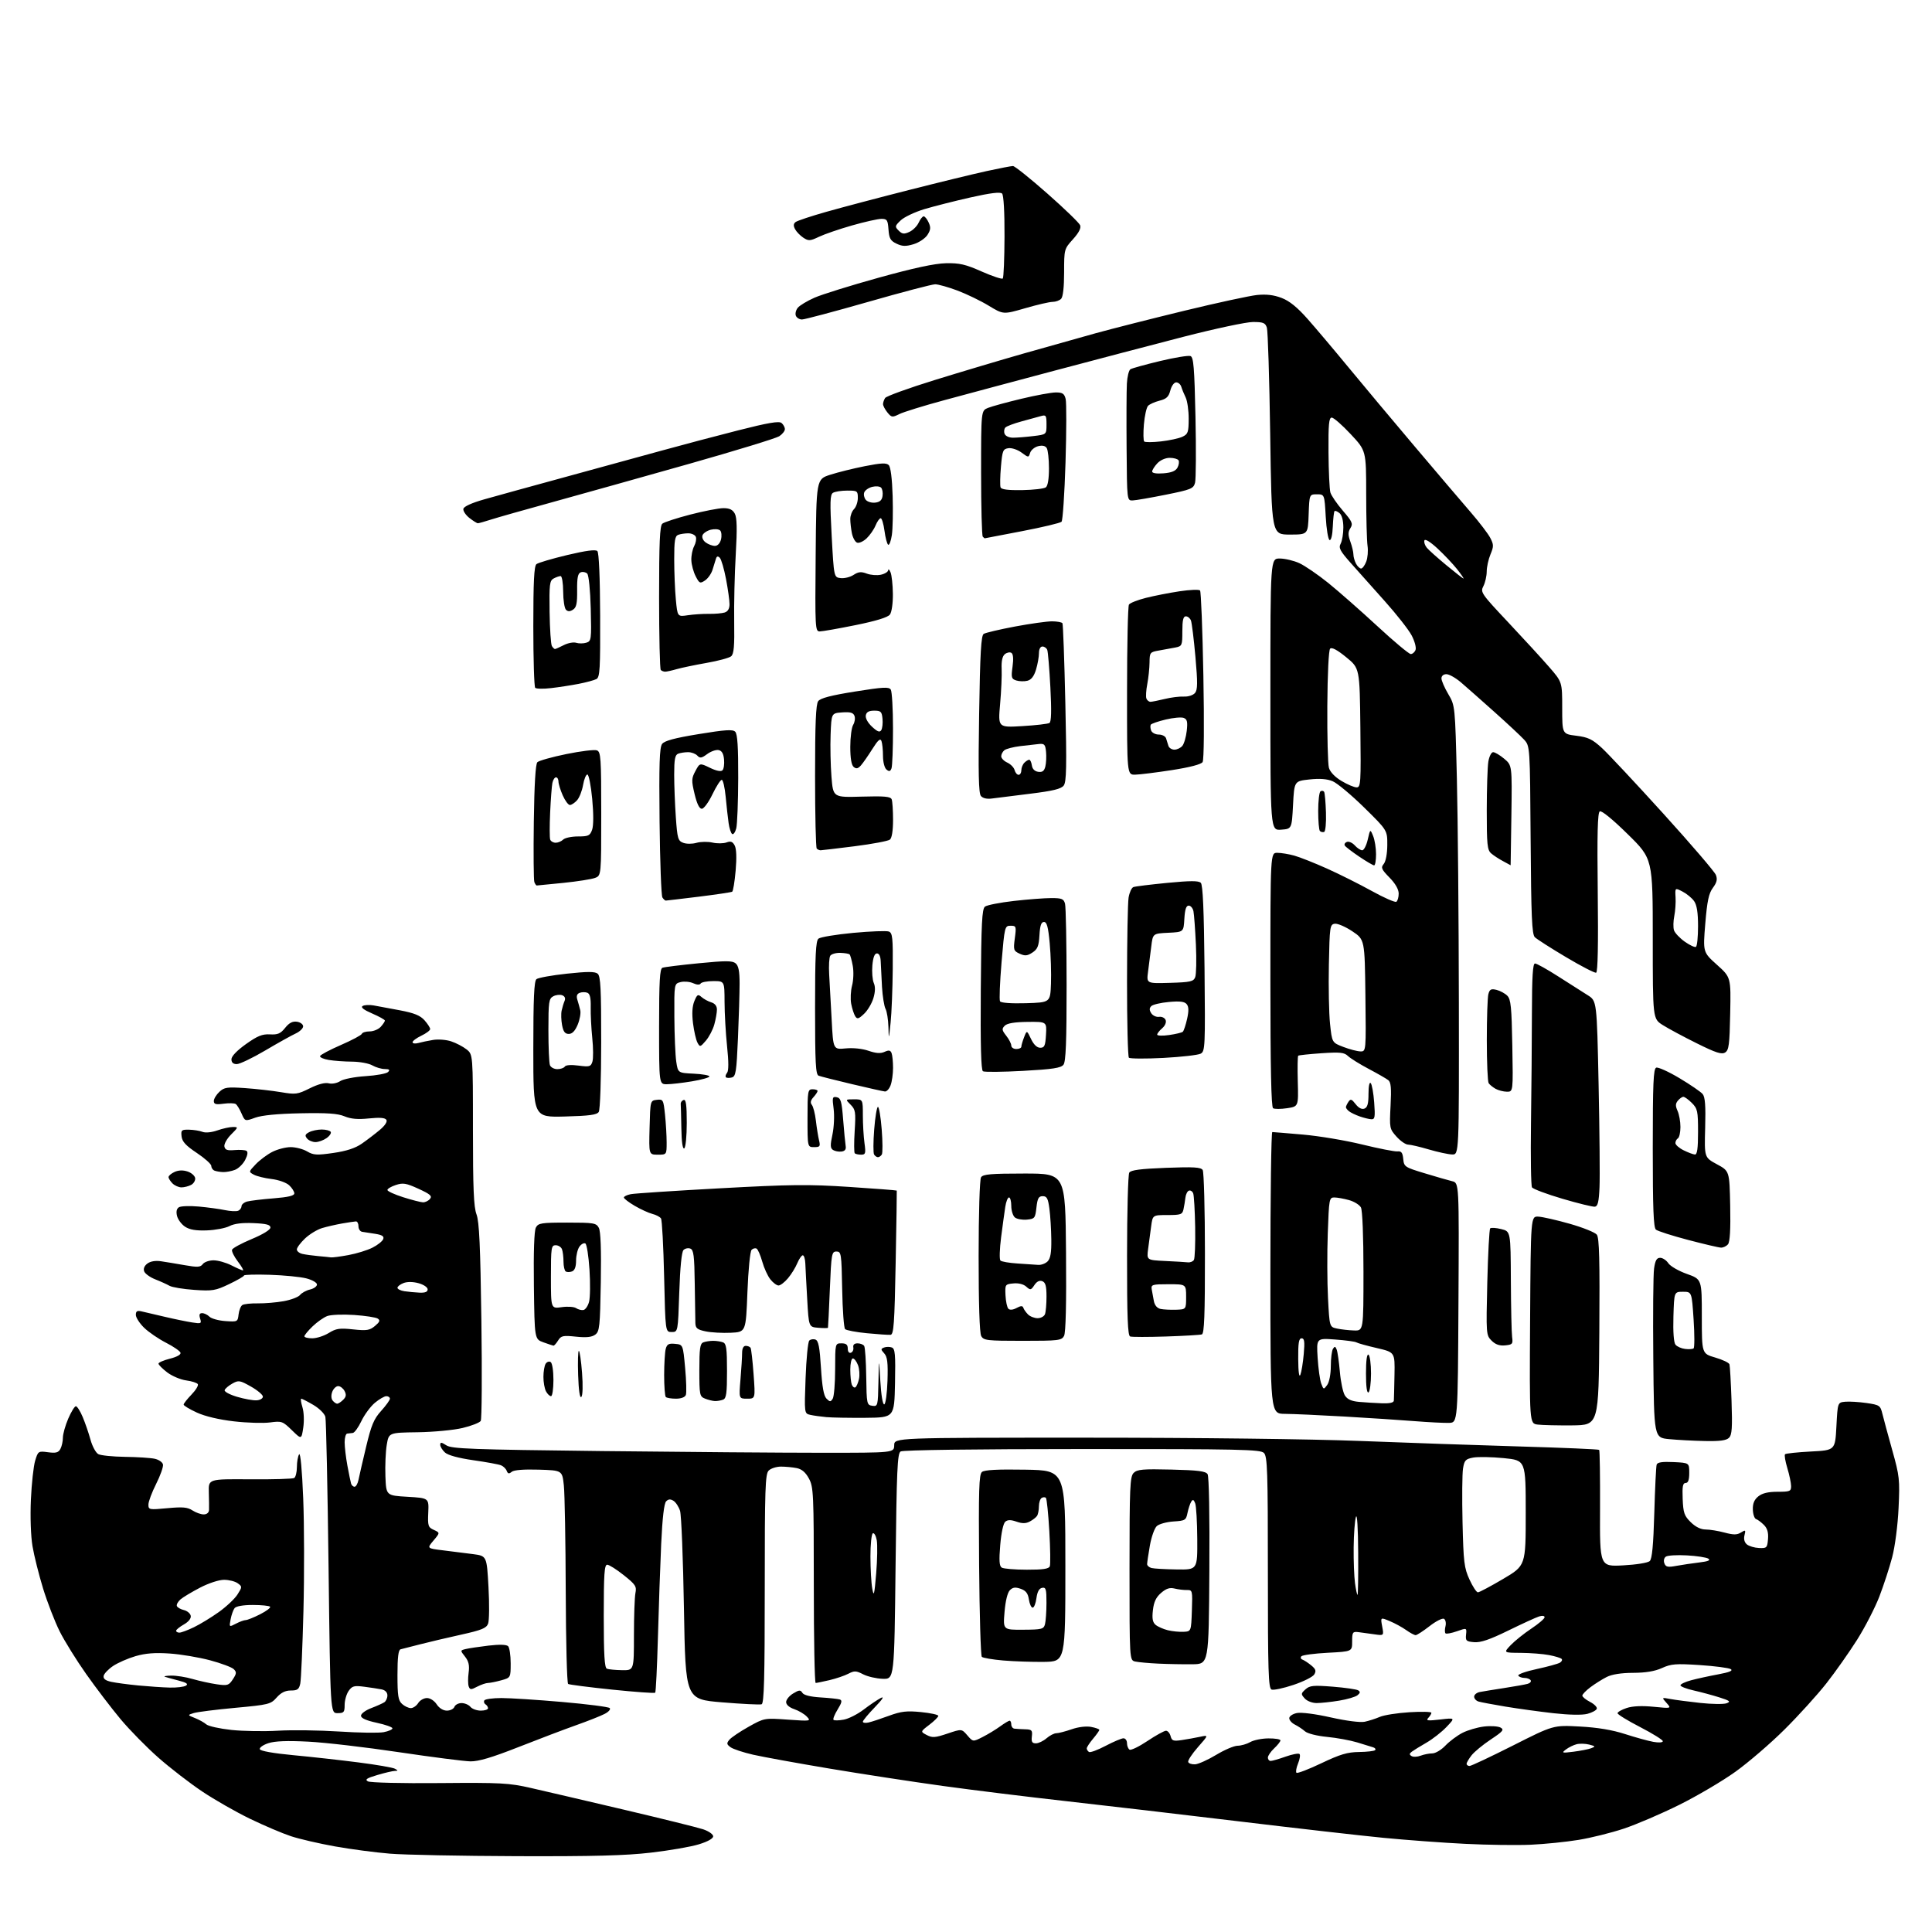 <?xml version="1.0" encoding="UTF-8" standalone="no"?>
<svg 
  version="1.1" 
  xmlns="http://www.w3.org/2000/svg" 
  xmlns:xlink="http://www.w3.org/1999/xlink" 
  xmlns:svg="http://www.w3.org/2000/svg"
  xmlns:rdf="http://www.w3.org/1999/02/22-rdf-syntax-ns#"
  xmlns:cc="http://creativecommons.org/ns#"
  xmlns:dc="http://purl.org/dc/elements/1.1/"
  viewBox="0 0 768 768"
  width="768"
  height="768"
>
<style>svg {background-color: white; }</style>"
<path stroke="none" fill="black" fill-rule="evenodd" d="M205.50,737.86C183.50,737.78 160.78,737.34 155.00,736.86C149.22,736.39 139.38,735.09 133.13,733.97C126.88,732.85 119.00,731.03 115.63,729.91C112.26,728.80 104.95,725.69 99.39,723.00C93.84,720.31 85.29,715.43 80.39,712.15C75.50,708.88 67.67,702.84 63.00,698.73C58.33,694.62 51.54,687.71 47.92,683.38C44.31,679.05 38.17,671.00 34.29,665.50C30.40,660.00 25.64,652.33 23.71,648.47C21.78,644.60 18.82,636.95 17.13,631.47C15.45,625.98 13.55,618.42 12.92,614.65C12.24,610.65 11.98,602.96 12.28,596.15C12.57,589.74 13.33,582.76 13.98,580.63C15.13,576.84 15.25,576.77 19.10,577.29C22.23,577.71 23.23,577.44 24.01,575.97C24.56,574.96 25.00,572.95 25.00,571.50C25.00,570.05 25.96,566.65 27.12,563.94C28.29,561.22 29.66,559.00 30.16,559.00C30.66,559.00 31.88,560.91 32.86,563.25C33.85,565.59 35.25,569.66 35.97,572.29C36.69,574.93 38.09,577.51 39.08,578.04C40.06,578.57 44.84,579.05 49.68,579.12C54.53,579.18 59.84,579.52 61.49,579.88C63.13,580.23 64.62,581.26 64.79,582.17C64.97,583.08 63.74,586.56 62.06,589.89C60.38,593.22 59.00,596.91 59.00,598.09C59.00,600.16 59.28,600.21 66.54,599.53C72.61,598.96 74.55,599.13 76.50,600.41C77.84,601.28 79.85,602.00 80.96,602.00C82.20,602.00 83.03,601.32 83.09,600.25C83.13,599.29 83.10,596.12 83.01,593.21C82.85,587.92 82.85,587.92 99.38,588.05C108.47,588.12 116.38,587.88 116.95,587.53C117.53,587.17 118.01,585.22 118.02,583.19C118.02,581.16 118.42,578.88 118.90,578.12C119.43,577.29 120.07,584.22 120.53,595.62C120.95,606.01 120.99,626.20 120.62,640.50C120.25,654.80 119.69,667.74 119.36,669.25C118.87,671.54 118.24,672.00 115.61,672.00C113.40,672.00 111.70,672.85 109.97,674.80C107.62,677.46 106.83,677.66 93.50,678.89C85.80,679.60 78.38,680.54 77.00,680.97C74.50,681.76 74.50,681.76 77.50,682.95C79.15,683.60 81.17,684.73 82.00,685.46C82.82,686.18 87.33,687.18 92.00,687.68C96.67,688.17 105.00,688.31 110.50,687.98C116.00,687.65 126.91,687.80 134.74,688.30C142.57,688.81 150.56,688.93 152.49,688.57C154.42,688.21 156.00,687.52 156.00,687.04C156.00,686.56 153.19,685.57 149.75,684.83C145.55,683.92 143.50,683.00 143.50,682.02C143.50,681.21 145.30,679.87 147.50,679.03C149.70,678.19 152.06,677.14 152.75,676.69C153.44,676.25 154.00,675.02 154.00,673.96C154.00,672.77 153.14,671.86 151.75,671.57C150.51,671.32 147.40,670.84 144.84,670.51C140.76,669.98 139.98,670.19 138.59,672.17C137.72,673.42 137.00,675.92 137.00,677.72C137.00,680.66 136.70,681.00 134.16,681.00C131.32,681.00 131.32,681.00 130.61,623.25C130.22,591.49 129.65,564.48 129.34,563.22C129.02,561.95 126.91,559.86 124.55,558.47C122.22,557.11 120.07,556.00 119.76,556.00C119.44,556.00 119.65,557.52 120.22,559.38C120.81,561.29 120.95,564.83 120.55,567.51C119.84,572.25 119.84,572.25 116.02,568.52C112.37,564.96 111.97,564.82 107.35,565.44C104.68,565.80 98.23,565.61 93.01,565.01C87.09,564.33 81.54,563.02 78.26,561.52C75.37,560.19 73.00,558.77 73.00,558.35C73.00,557.94 74.40,556.15 76.11,554.38C77.82,552.62 78.96,550.74 78.64,550.22C78.31,549.70 76.22,549.02 73.99,548.73C71.75,548.43 68.37,546.99 66.46,545.54C64.56,544.09 63.00,542.52 63.00,542.07C63.00,541.61 65.06,540.72 67.57,540.09C70.35,539.39 71.99,538.46 71.75,537.72C71.54,537.05 68.94,535.26 65.98,533.75C63.02,532.24 59.12,529.57 57.30,527.81C55.49,526.05 54.00,523.74 54.00,522.69C54.00,521.21 54.52,520.89 56.25,521.29C57.49,521.58 61.65,522.55 65.50,523.45C69.35,524.36 74.24,525.36 76.36,525.69C79.97,526.25 80.18,526.15 79.55,524.15C79.06,522.60 79.29,522.00 80.36,522.00C81.18,522.00 82.49,522.63 83.26,523.40C84.03,524.17 86.87,524.96 89.58,525.15C94.40,525.49 94.51,525.44 94.84,522.50C95.03,520.86 95.70,519.17 96.34,518.77C96.98,518.36 99.75,518.06 102.50,518.11C105.25,518.15 109.88,517.76 112.78,517.24C115.69,516.71 118.62,515.60 119.28,514.76C119.95,513.93 121.74,512.95 123.25,512.60C124.76,512.25 126.00,511.35 126.00,510.61C126.00,509.86 124.11,508.77 121.75,508.17C119.41,507.57 112.89,506.93 107.25,506.75C101.61,506.57 97.00,506.70 97.00,507.03C97.00,507.36 94.33,508.91 91.07,510.46C85.66,513.05 84.47,513.25 77.23,512.75C72.87,512.45 68.45,511.72 67.40,511.13C66.36,510.54 63.81,509.38 61.74,508.57C59.67,507.76 57.68,506.33 57.32,505.40C56.91,504.34 57.38,503.18 58.59,502.28C59.79,501.38 61.79,501.04 64.00,501.37C65.92,501.65 70.20,502.36 73.50,502.94C78.52,503.82 79.68,503.75 80.61,502.50C81.22,501.67 83.15,501.00 84.90,501.00C86.65,501.00 89.84,501.90 92.00,503.00C94.16,504.10 96.22,505.00 96.58,505.00C96.94,505.00 96.03,503.41 94.55,501.47C93.06,499.53 92.03,497.42 92.24,496.79C92.45,496.16 95.97,494.25 100.06,492.54C104.53,490.68 107.50,488.85 107.50,487.97C107.50,486.85 105.89,486.43 100.79,486.21C96.29,486.01 93.12,486.40 91.20,487.40C89.62,488.21 85.58,488.98 82.23,489.10C77.92,489.26 75.39,488.83 73.59,487.65C72.18,486.73 70.74,484.81 70.38,483.38C69.95,481.67 70.20,480.49 71.11,479.91C71.88,479.42 75.42,479.30 79.00,479.62C82.58,479.95 87.24,480.58 89.37,481.03C91.50,481.48 93.87,481.60 94.62,481.31C95.38,481.02 96.00,480.21 96.00,479.51C96.00,478.81 97.01,477.96 98.25,477.62C99.49,477.29 104.21,476.72 108.75,476.36C114.56,475.90 117.00,475.32 117.00,474.39C117.00,473.67 116.08,472.22 114.96,471.17C113.80,470.10 110.76,469.01 107.98,468.68C105.27,468.36 102.10,467.59 100.93,466.96C98.80,465.82 98.81,465.81 101.65,462.82C103.22,461.17 106.17,458.96 108.21,457.91C110.25,456.86 113.56,456.00 115.56,456.00C117.56,456.00 120.49,456.77 122.07,457.70C124.59,459.19 125.92,459.27 132.51,458.32C137.71,457.57 141.22,456.42 143.78,454.65C145.83,453.23 149.04,450.78 150.92,449.21C153.01,447.47 154.05,445.89 153.60,445.16C153.08,444.32 151.00,444.15 146.67,444.59C142.25,445.05 139.47,444.81 136.94,443.75C134.27,442.63 130.01,442.34 119.46,442.55C110.32,442.73 104.10,443.34 101.44,444.30C97.39,445.77 97.39,445.77 96.02,442.64C95.27,440.91 94.23,439.21 93.70,438.86C93.18,438.51 91.00,438.46 88.87,438.74C85.78,439.16 85.00,438.94 85.00,437.67C85.00,436.79 85.99,435.16 87.20,434.03C89.15,432.21 90.27,432.05 97.45,432.54C101.88,432.85 108.30,433.58 111.72,434.16C117.52,435.14 118.28,435.04 123.12,432.63C126.43,430.98 129.16,430.25 130.66,430.63C132.00,430.97 133.98,430.59 135.26,429.75C136.51,428.94 140.95,428.07 145.30,427.79C149.60,427.52 153.62,426.78 154.25,426.15C155.12,425.28 154.79,424.99 152.95,424.96C151.60,424.95 149.38,424.29 148.00,423.50C146.62,422.71 143.03,422.05 140.00,422.02C136.97,422.00 132.80,421.70 130.71,421.35C128.63,421.01 127.06,420.31 127.23,419.80C127.41,419.28 131.13,417.31 135.52,415.40C139.91,413.49 143.65,411.50 143.83,410.97C144.02,410.44 145.41,410.00 146.93,410.00C148.45,410.00 150.43,409.18 151.35,408.17C152.26,407.17 153.00,406.05 153.00,405.70C153.00,405.35 150.72,404.08 147.94,402.88C144.57,401.43 143.30,400.43 144.14,399.91C144.84,399.48 146.78,399.37 148.45,399.66C150.13,399.95 154.88,400.83 159.00,401.62C164.65,402.69 167.05,403.67 168.75,405.58C169.99,406.97 171.00,408.54 171.00,409.07C171.00,409.60 169.43,410.78 167.50,411.70C165.57,412.62 164.00,413.79 164.00,414.30C164.00,414.81 165.01,414.96 166.25,414.62C167.49,414.28 170.14,413.72 172.15,413.39C174.15,413.05 177.39,413.30 179.33,413.95C181.28,414.59 184.03,416.02 185.44,417.13C188.00,419.15 188.00,419.15 188.00,449.05C188.00,472.41 188.31,479.79 189.42,482.73C190.51,485.64 190.95,495.27 191.36,525.03C191.65,546.22 191.53,564.13 191.10,564.83C190.67,565.53 187.43,566.80 183.91,567.64C180.38,568.49 172.34,569.25 166.03,569.34C154.55,569.50 154.55,569.50 153.74,574.35C153.29,577.02 153.05,582.65 153.21,586.85C153.50,594.50 153.50,594.50 162.00,595.00C170.50,595.50 170.50,595.50 170.24,601.27C170.00,606.55 170.19,607.13 172.46,608.16C174.93,609.29 174.93,609.29 172.31,612.40C169.69,615.50 169.69,615.50 176.09,616.28C179.62,616.70 184.97,617.38 188.00,617.78C193.50,618.50 193.50,618.50 194.18,630.86C194.56,637.66 194.49,644.21 194.03,645.42C193.34,647.23 191.48,647.99 183.35,649.79C177.93,650.99 170.57,652.72 167.00,653.64C163.43,654.55 159.94,655.44 159.25,655.62C158.36,655.85 158.00,658.75 158.00,665.81C158.00,674.11 158.29,675.95 159.83,677.35C160.83,678.26 162.41,679.00 163.32,679.00C164.23,679.00 165.55,678.10 166.23,677.00C166.92,675.90 168.49,675.00 169.72,675.00C171.00,675.00 172.65,676.07 173.59,677.50C174.59,679.02 176.17,680.00 177.65,680.00C178.98,680.00 180.32,679.33 180.64,678.50C180.95,677.67 182.24,677.00 183.48,677.00C184.73,677.00 186.32,677.67 187.00,678.50C187.68,679.33 189.54,680.00 191.12,680.00C192.71,680.00 194.00,679.58 194.00,679.06C194.00,678.54 193.54,677.84 192.98,677.49C192.42,677.14 192.23,676.44 192.54,675.93C192.86,675.42 195.91,675.00 199.32,675.00C202.74,675.00 213.62,675.70 223.51,676.56C233.41,677.42 241.89,678.51 242.36,678.98C242.85,679.45 241.96,680.48 240.36,681.30C238.79,682.12 233.68,684.14 229.00,685.80C224.32,687.46 213.97,691.39 206.00,694.53C195.56,698.64 190.24,700.22 187.00,700.17C184.53,700.12 171.73,698.48 158.56,696.52C145.39,694.55 129.17,692.66 122.51,692.33C114.06,691.90 109.27,692.09 106.65,692.95C104.59,693.63 103.07,694.71 103.28,695.34C103.51,696.05 108.68,696.97 116.58,697.71C123.69,698.37 135.35,699.67 142.50,700.59C149.65,701.50 156.18,702.63 157.00,703.10C158.31,703.83 158.30,703.94 156.93,703.97C156.07,703.99 152.94,704.72 149.98,705.60C145.76,706.85 144.95,707.39 146.25,708.12C147.17,708.64 159.68,708.94 174.70,708.80C199.12,708.59 202.34,708.76 211.00,710.74C216.22,711.93 232.88,715.81 248.00,719.37C263.12,722.93 277.30,726.44 279.50,727.17C281.72,727.91 283.50,729.16 283.50,729.96C283.50,730.86 281.32,732.08 277.76,733.16C274.61,734.13 266.06,735.61 258.76,736.45C248.68,737.63 235.90,737.96 205.50,737.86zM608.50,733.31C603.00,733.55 591.30,733.40 582.50,732.96C573.70,732.53 559.08,731.45 550.00,730.57C540.92,729.69 515.05,726.74 492.50,724.02C469.95,721.31 439.12,717.70 424.00,716.01C408.88,714.32 386.68,711.59 374.69,709.93C362.69,708.27 342.44,705.17 329.69,703.03C316.93,700.89 303.29,698.41 299.37,697.52C295.45,696.62 291.41,695.29 290.41,694.55C288.84,693.41 288.77,692.98 289.94,691.57C290.69,690.67 294.13,688.35 297.57,686.42C303.84,682.92 303.84,682.92 313.17,683.58C322.26,684.22 322.45,684.19 320.72,682.37C319.74,681.34 317.49,680.01 315.72,679.41C313.76,678.75 312.50,677.65 312.50,676.60C312.50,675.65 313.75,674.11 315.28,673.19C317.67,671.74 318.20,671.71 318.96,672.93C319.52,673.85 322.11,674.50 326.17,674.75C329.65,674.96 333.10,675.33 333.83,675.57C334.85,675.90 334.65,676.84 332.97,679.55C331.76,681.51 331.03,683.36 331.34,683.67C331.65,683.98 333.49,683.94 335.43,683.58C337.37,683.22 340.93,681.41 343.35,679.56C345.77,677.71 348.82,675.66 350.12,674.98C351.65,674.20 350.80,675.51 347.75,678.67C345.14,681.36 343.00,683.94 343.00,684.40C343.00,684.86 344.01,685.00 345.25,684.72C346.49,684.44 350.14,683.24 353.37,682.05C358.23,680.27 360.41,680.02 366.12,680.58C369.90,680.95 373.00,681.63 373.00,682.08C373.00,682.53 371.39,684.13 369.42,685.63C365.84,688.36 365.84,688.36 368.40,689.70C370.60,690.86 371.73,690.78 376.62,689.13C382.28,687.22 382.28,687.22 384.53,689.83C386.77,692.44 386.77,692.44 390.64,690.47C392.76,689.39 395.89,687.49 397.59,686.25C399.30,685.01 400.98,684.00 401.34,684.00C401.70,684.00 402.00,684.67 402.00,685.50C402.00,686.33 402.56,687.08 403.25,687.17C403.94,687.26 405.85,687.37 407.50,687.42C410.17,687.49 410.46,687.80 410.18,690.25C409.93,692.41 410.27,693.00 411.78,693.00C412.83,693.00 414.73,692.10 416.00,691.00C417.27,689.90 419.02,688.99 419.90,688.99C420.78,688.98 423.51,688.27 425.97,687.42C428.63,686.49 431.76,686.11 433.72,686.47C435.52,686.81 437.00,687.34 437.00,687.65C437.00,687.96 435.88,689.55 434.50,691.18C433.12,692.82 432.00,694.54 432.00,695.02C432.00,695.49 432.41,696.13 432.90,696.44C433.40,696.75 436.37,695.65 439.50,694.00C442.64,692.35 445.83,691.00 446.60,691.00C447.37,691.00 448.00,691.87 448.00,692.94C448.00,694.01 448.46,695.17 449.02,695.51C449.58,695.86 452.78,694.31 456.13,692.07C459.48,689.83 462.80,688.00 463.50,688.00C464.20,688.00 465.02,688.96 465.33,690.14C465.81,691.99 466.40,692.20 469.69,691.72C471.79,691.41 475.07,690.82 476.99,690.41C480.47,689.66 480.47,689.66 476.21,694.50C473.87,697.16 472.12,699.83 472.33,700.42C472.54,701.01 473.79,701.43 475.11,701.34C476.42,701.25 480.17,699.56 483.44,697.59C486.71,695.61 490.53,693.98 491.94,693.96C493.35,693.95 495.62,693.29 497.00,692.50C498.38,691.71 501.64,691.05 504.25,691.04C506.86,691.02 509.00,691.37 509.00,691.83C509.00,692.28 507.88,693.71 506.50,695.00C505.12,696.29 504.00,697.95 504.00,698.67C504.00,699.40 504.50,700.00 505.12,700.00C505.73,700.00 508.41,699.23 511.07,698.28C513.72,697.34 516.21,696.87 516.58,697.25C516.96,697.63 516.70,699.31 516.00,701.00C515.30,702.69 515.02,704.35 515.36,704.70C515.71,705.05 520.16,703.35 525.25,700.92C532.71,697.37 535.61,696.50 540.23,696.45C543.38,696.41 546.26,696.08 546.62,695.71C546.99,695.35 546.66,694.85 545.89,694.60C545.13,694.36 542.25,693.47 539.50,692.63C536.75,691.80 531.35,690.81 527.50,690.44C523.49,690.05 519.75,689.11 518.74,688.22C517.78,687.37 515.98,686.17 514.74,685.56C513.51,684.94 512.50,683.80 512.50,683.01C512.50,682.22 513.86,681.30 515.52,680.96C517.29,680.60 522.89,681.32 529.02,682.70C535.20,684.08 540.73,684.79 542.50,684.42C544.15,684.07 546.85,683.20 548.50,682.49C550.15,681.77 555.44,680.94 560.25,680.64C565.06,680.34 569.00,680.44 569.00,680.85C569.00,681.26 568.44,682.19 567.75,682.91C566.72,684.00 567.56,684.10 572.50,683.53C578.50,682.83 578.50,682.83 575.00,686.50C573.08,688.52 569.48,691.33 567.00,692.76C564.52,694.18 561.92,695.79 561.20,696.33C560.20,697.10 560.18,697.49 561.12,698.07C561.79,698.49 563.41,698.41 564.73,697.91C566.05,697.41 568.14,697.00 569.38,697.00C570.61,697.00 572.95,695.61 574.56,693.91C576.18,692.21 579.22,689.93 581.32,688.85C583.42,687.77 587.30,686.63 589.94,686.32C592.58,686.01 595.53,686.20 596.50,686.74C598.01,687.59 597.47,688.24 592.62,691.46C589.52,693.52 586.09,696.34 584.99,697.74C583.90,699.13 583.00,700.66 583.00,701.13C583.00,701.61 583.53,702.00 584.17,702.00C584.81,702.00 592.57,698.34 601.42,693.88C617.50,685.75 617.50,685.75 628.00,686.32C635.09,686.70 640.94,687.68 646.00,689.32C650.12,690.65 655.19,692.05 657.25,692.42C659.41,692.81 661.00,692.69 661.00,692.15C661.00,691.63 656.95,689.11 652.00,686.55C647.05,684.00 643.00,681.51 643.00,681.03C643.00,680.55 644.63,679.62 646.62,678.96C648.99,678.18 652.69,678.01 657.35,678.47C664.46,679.17 664.46,679.17 662.48,676.95C660.50,674.73 660.50,674.73 664.00,675.38C665.92,675.74 671.26,676.44 675.87,676.94C680.47,677.44 685.17,677.50 686.33,677.08C688.10,676.42 687.66,676.06 683.46,674.73C680.73,673.87 676.14,672.63 673.25,671.98C670.36,671.33 668.00,670.41 668.00,669.94C668.00,669.46 669.91,668.56 672.25,667.93C674.59,667.30 679.41,666.25 682.97,665.59C687.50,664.75 689.01,664.12 688.00,663.50C687.21,663.01 681.67,662.29 675.69,661.89C666.19,661.27 664.30,661.41 660.66,663.07C657.82,664.36 654.18,664.96 649.20,664.98C644.50,664.99 640.76,665.58 638.70,666.62C636.94,667.51 634.04,669.33 632.25,670.67C630.46,672.01 629.00,673.52 629.00,674.03C629.00,674.53 630.38,675.66 632.06,676.53C633.75,677.40 634.96,678.63 634.75,679.26C634.54,679.89 632.84,680.80 630.98,681.29C628.90,681.82 623.69,681.72 617.54,681.03C612.02,680.41 603.45,679.23 598.50,678.41C593.55,677.58 588.71,676.68 587.75,676.39C586.79,676.10 586.00,675.23 586.00,674.45C586.00,673.67 587.01,672.84 588.25,672.60C589.49,672.36 593.88,671.64 598.00,671.01C602.12,670.37 606.29,669.63 607.26,669.35C608.24,669.08 608.77,668.44 608.46,667.93C608.14,667.42 607.04,667.00 606.00,667.00C604.96,667.00 603.86,666.59 603.55,666.09C603.24,665.58 606.54,664.40 610.88,663.47C615.22,662.53 619.37,661.39 620.11,660.93C620.84,660.48 621.14,659.80 620.76,659.43C620.39,659.05 618.15,658.37 615.79,657.92C613.43,657.46 608.38,657.07 604.56,657.04C597.63,657.00 597.63,657.00 600.56,653.93C602.18,652.25 605.86,649.30 608.75,647.38C611.64,645.46 614.00,643.44 614.00,642.88C614.00,642.29 613.08,642.16 611.79,642.57C610.57,642.95 605.06,645.48 599.54,648.18C592.19,651.78 588.56,653.01 586.00,652.79C582.85,652.53 582.53,652.23 582.78,649.78C583.07,647.07 583.07,647.07 579.12,648.46C576.95,649.22 574.92,649.59 574.61,649.28C574.29,648.96 574.29,647.69 574.60,646.46C574.91,645.23 574.65,643.90 574.03,643.52C573.40,643.13 570.82,644.43 568.28,646.41C565.75,648.38 563.25,650.00 562.74,650.00C562.23,650.00 560.53,649.09 558.96,647.97C557.40,646.86 554.46,645.25 552.43,644.41C548.75,642.87 548.75,642.87 549.44,646.55C550.13,650.22 550.13,650.22 546.32,649.66C544.22,649.36 541.38,648.97 540.00,648.80C537.70,648.52 537.50,648.82 537.50,652.50C537.50,656.50 537.50,656.50 527.83,657.00C522.52,657.28 517.79,657.90 517.33,658.39C516.87,658.87 517.06,659.47 517.74,659.72C518.42,659.96 519.99,660.99 521.24,662.02C523.04,663.50 523.28,664.23 522.43,665.63C521.84,666.59 518.11,668.46 514.15,669.78C510.18,671.11 506.27,671.94 505.47,671.63C504.21,671.14 504.00,664.57 504.00,625.10C504.00,584.65 503.81,578.95 502.43,577.57C501.03,576.17 493.11,576.00 430.18,576.02C387.41,576.02 358.91,576.40 358.00,576.98C356.72,577.79 356.43,584.36 356.00,622.71C355.50,667.50 355.50,667.50 350.89,667.35C348.36,667.27 344.86,666.46 343.12,665.56C340.33,664.12 339.61,664.09 337.22,665.34C335.72,666.12 332.36,667.26 329.74,667.88C327.12,668.49 324.64,669.00 324.24,669.00C323.83,669.00 323.50,651.53 323.50,630.17C323.50,593.72 323.38,591.12 321.57,587.76C320.23,585.28 318.74,584.00 316.70,583.59C315.08,583.27 312.26,583.00 310.45,583.00C308.63,583.00 306.44,583.71 305.57,584.57C304.19,585.95 304.00,591.61 304.00,631.60C304.00,667.08 303.73,677.15 302.75,677.48C302.06,677.71 294.98,677.36 287.00,676.70C272.50,675.50 272.50,675.50 271.88,639.50C271.55,619.70 270.85,602.18 270.33,600.58C269.82,598.97 268.65,597.18 267.73,596.60C266.52,595.84 265.71,595.89 264.81,596.79C263.98,597.62 263.31,603.39 262.83,613.77C262.44,622.42 261.85,639.15 261.53,650.95C261.20,662.74 260.72,672.61 260.45,672.88C260.19,673.15 252.48,672.59 243.33,671.65C234.18,670.70 226.31,669.69 225.84,669.40C225.38,669.12 224.95,652.60 224.89,632.69C224.83,612.79 224.49,593.80 224.14,590.50C223.50,584.50 223.50,584.50 214.15,584.21C208.16,584.03 204.30,584.34 203.41,585.07C202.34,585.96 201.89,585.88 201.43,584.69C201.11,583.85 200.09,582.85 199.17,582.48C198.25,582.10 193.29,581.19 188.14,580.46C182.28,579.62 178.08,578.48 176.89,577.40C175.85,576.46 175.00,575.07 175.00,574.32C175.00,573.23 175.48,573.27 177.43,574.54C179.54,575.93 187.41,576.22 239.18,576.82C271.80,577.19 311.31,577.50 326.96,577.50C355.41,577.50 355.41,577.50 355.46,574.50C355.50,571.50 355.50,571.50 431.50,571.50C476.15,571.50 521.11,572.04 540.50,572.80C558.65,573.51 587.39,574.50 604.37,575.00C621.34,575.49 635.44,576.10 635.69,576.35C635.94,576.60 636.09,587.15 636.04,599.78C635.93,622.75 635.93,622.75 645.22,622.26C650.48,621.98 655.06,621.24 655.80,620.55C656.73,619.68 657.24,614.25 657.61,601.42C657.89,591.56 658.31,582.92 658.55,582.20C658.85,581.28 660.77,580.99 665.24,581.20C671.50,581.50 671.50,581.50 671.50,585.50C671.50,588.31 671.07,589.50 670.07,589.50C668.94,589.50 668.69,590.88 668.89,595.86C669.12,601.41 669.53,602.58 672.11,605.11C674.02,606.98 676.11,608.00 678.02,608.00C679.64,608.00 683.02,608.55 685.52,609.22C689.12,610.18 690.49,610.18 692.06,609.19C693.87,608.06 694.00,608.17 693.46,610.30C693.09,611.79 693.43,613.11 694.41,613.92C695.25,614.63 697.42,615.27 699.22,615.35C702.31,615.49 702.52,615.29 702.81,611.81C703.02,609.19 702.55,607.55 701.18,606.18C700.12,605.12 698.72,604.07 698.06,603.85C697.41,603.64 696.84,601.93 696.78,600.07C696.71,597.67 697.35,596.13 698.95,594.84C700.53,593.56 702.87,593.00 706.61,593.00C711.54,593.00 712.00,592.81 711.99,590.75C711.98,589.51 711.31,586.29 710.49,583.59C709.67,580.88 709.26,578.41 709.58,578.09C709.90,577.76 714.52,577.28 719.83,577.00C729.50,576.50 729.50,576.50 730.00,567.00C730.50,557.50 730.50,557.50 733.50,557.21C735.15,557.06 738.96,557.29 741.97,557.72C747.15,558.48 747.47,558.69 748.28,562.01C748.75,563.93 750.51,570.44 752.20,576.47C755.09,586.77 755.24,588.17 754.71,599.47C754.38,606.42 753.31,614.68 752.17,619.03C751.08,623.17 748.78,630.22 747.06,634.69C745.33,639.16 741.35,646.89 738.21,651.86C735.07,656.83 729.58,664.63 726.00,669.18C722.42,673.73 714.96,681.96 709.41,687.47C703.86,692.99 695.09,700.54 689.91,704.26C684.73,707.98 674.65,713.92 667.50,717.47C660.35,721.02 650.43,725.27 645.46,726.92C640.49,728.58 632.39,730.59 627.46,731.39C622.53,732.20 614.00,733.06 608.50,733.31zM625.50,696.33C628.25,695.98 631.40,695.37 632.50,694.96C634.32,694.28 634.25,694.15 631.75,693.50C630.24,693.11 627.99,693.04 626.75,693.35C625.51,693.66 623.60,694.60 622.50,695.43C620.65,696.84 620.88,696.91 625.50,696.33zM523.40,676.99C521.66,677.00 519.58,676.20 518.65,675.16C517.09,673.44 517.11,673.21 518.94,671.55C520.65,670.01 522.06,669.87 529.79,670.48C534.68,670.87 539.23,671.52 539.89,671.93C540.80,672.49 540.74,672.97 539.65,673.87C538.86,674.53 535.58,675.50 532.35,676.03C529.13,676.56 525.11,676.99 523.40,676.99zM189.70,670.47C187.24,671.76 186.84,671.75 186.33,670.42C186.01,669.58 185.99,667.13 186.28,664.96C186.68,662.00 186.32,660.41 184.86,658.54C182.90,656.06 182.90,656.06 185.20,655.50C186.47,655.20 190.53,654.59 194.23,654.15C198.54,653.65 201.33,653.73 201.98,654.38C202.54,654.94 203.00,657.99 203.00,661.15C203.00,666.91 203.00,666.91 199.25,667.95C197.19,668.52 194.82,668.99 194.00,669.00C193.18,669.01 191.24,669.67 189.70,670.47zM67.50,670.84C70.25,670.91 73.14,670.56 73.92,670.07C74.96,669.41 74.16,668.87 70.92,668.03C68.49,667.40 66.05,666.73 65.50,666.53C64.95,666.32 66.11,666.12 68.07,666.08C70.03,666.04 73.86,666.64 76.57,667.43C79.28,668.22 83.60,669.16 86.16,669.53C90.45,670.15 90.96,669.99 92.57,667.54C94.06,665.26 94.11,664.68 92.90,663.50C92.13,662.75 87.90,661.17 83.50,659.99C79.10,658.82 71.88,657.60 67.45,657.30C61.63,656.90 57.87,657.19 53.89,658.34C50.85,659.23 46.83,660.99 44.94,662.26C43.06,663.53 41.37,665.30 41.20,666.19C40.98,667.32 41.89,668.04 44.19,668.55C46.01,668.95 50.88,669.60 55.00,670.00C59.12,670.39 64.75,670.78 67.50,670.84zM247.25,663.92C252.00,664.00 252.00,664.00 252.00,650.12C252.00,642.49 252.27,634.92 252.59,633.28C253.13,630.62 252.65,629.89 247.96,626.16C245.09,623.87 242.12,622.00 241.37,622.00C240.25,622.00 240.00,625.80 240.00,642.42C240.00,657.81 240.31,662.96 241.25,663.34C241.94,663.62 244.64,663.88 247.25,663.92zM474.00,661.57C470.43,661.61 464.35,661.50 460.50,661.32C456.65,661.14 452.49,660.76 451.25,660.48C449.00,659.96 449.00,659.96 449.00,623.55C449.00,591.08 449.18,586.96 450.65,585.50C452.05,584.10 454.30,583.90 465.68,584.18C476.24,584.43 479.28,584.82 480.03,586.00C480.60,586.90 480.89,602.31 480.74,624.50C480.50,661.50 480.50,661.50 474.00,661.57zM415.00,660.62C410.32,660.68 403.03,660.43 398.79,660.07C394.54,659.70 390.72,659.05 390.29,658.62C389.85,658.19 389.37,641.74 389.21,622.07C388.98,592.15 389.16,586.11 390.35,585.13C391.34,584.30 396.56,584.03 407.63,584.22C423.50,584.50 423.50,584.50 423.50,622.50C423.50,660.50 423.50,660.50 415.00,660.62zM71.31,649.00C72.03,649.00 74.62,648.04 77.06,646.86C79.50,645.69 83.97,642.97 86.98,640.82C89.99,638.67 93.34,635.52 94.41,633.82C96.31,630.81 96.32,630.70 94.49,629.37C93.46,628.62 91.02,628.00 89.06,628.00C87.02,628.00 82.93,629.34 79.50,631.13C76.20,632.85 72.70,634.95 71.73,635.80C70.75,636.66 70.11,637.82 70.30,638.40C70.49,638.97 71.74,639.70 73.07,640.02C74.40,640.33 75.64,641.36 75.82,642.30C76.02,643.36 74.99,644.66 73.08,645.75C71.39,646.71 70.01,647.84 70.01,648.25C70.00,648.66 70.59,649.00 71.31,649.00zM470.50,648.67C473.50,648.50 473.50,648.50 473.79,640.26C474.07,632.24 474.02,632.02 471.79,632.06C470.53,632.09 468.33,631.82 466.91,631.47C464.99,631.00 463.59,631.45 461.56,633.20C459.55,634.93 458.67,636.78 458.30,640.07C457.91,643.45 458.19,644.91 459.40,645.92C460.29,646.65 462.47,647.61 464.26,648.05C466.04,648.48 468.85,648.76 470.50,648.67zM406.77,647.84C414.14,647.80 414.87,647.61 415.40,645.65C415.71,644.47 415.98,640.65 415.99,637.18C416.00,631.69 415.77,630.90 414.25,631.19C413.07,631.41 412.34,632.75 412.00,635.29C411.73,637.37 411.05,639.07 410.50,639.07C409.95,639.08 409.27,637.61 409.00,635.81C408.63,633.36 407.80,632.30 405.73,631.57C403.61,630.83 402.61,630.96 401.44,632.13C400.50,633.07 399.68,636.42 399.32,640.78C398.72,647.90 398.72,647.90 406.77,647.84zM93.79,645.43C95.28,644.65 97.03,644.01 97.68,644.01C98.33,644.00 100.93,642.96 103.44,641.68C105.96,640.40 107.72,639.05 107.35,638.68C106.97,638.31 103.87,638.00 100.46,638.00C96.68,638.00 93.86,638.49 93.26,639.25C92.72,639.94 92.01,641.93 91.68,643.67C91.08,646.84 91.08,646.84 93.79,645.43zM348.29,625.51C348.75,620.01 348.85,614.03 348.52,612.23C348.18,610.42 347.47,609.21 346.95,609.53C346.43,609.85 346.00,614.03 346.01,618.81C346.02,623.59 346.34,629.30 346.74,631.50C347.35,634.92 347.57,634.04 348.29,625.51zM539.64,634.00C539.84,634.00 539.96,626.46 539.90,617.25C539.84,607.30 539.48,601.52 539.00,603.00C538.56,604.38 538.15,609.82 538.10,615.11C538.04,620.40 538.29,626.81 538.64,629.36C538.99,631.91 539.44,634.00 539.64,634.00zM587.49,632.98C588.05,632.97 592.55,630.58 597.50,627.66C606.50,622.35 606.50,622.35 606.50,601.43C606.50,580.50 606.50,580.50 597.78,579.63C592.99,579.16 587.51,579.06 585.62,579.41C582.57,579.98 582.10,580.50 581.57,583.78C581.24,585.83 581.16,595.44 581.38,605.13C581.75,621.01 582.03,623.28 584.14,627.88C585.43,630.70 586.94,632.99 587.49,632.98zM408.14,623.98C414.62,624.00 416.92,623.65 417.32,622.61C417.61,621.84 417.52,615.55 417.12,608.63C416.72,601.72 416.11,595.77 415.76,595.43C415.42,595.08 414.65,595.10 414.07,595.46C413.48,595.82 412.99,597.33 412.98,598.81C412.98,600.29 412.64,602.00 412.23,602.60C411.83,603.21 410.53,604.21 409.35,604.83C407.78,605.66 406.35,605.67 404.08,604.88C401.81,604.09 400.59,604.09 399.62,604.90C398.83,605.55 398.01,609.34 397.61,614.17C397.09,620.34 397.24,622.54 398.21,623.15C398.92,623.60 403.39,623.98 408.14,623.98zM467.75,623.88C476.00,624.00 476.00,624.00 475.93,611.75C475.89,605.01 475.52,598.63 475.10,597.57C474.51,596.06 474.16,595.93 473.51,596.98C473.06,597.72 472.40,599.71 472.05,601.41C471.47,604.30 471.11,604.52 466.47,604.81C463.74,604.99 460.76,605.81 459.85,606.64C458.93,607.47 457.69,610.96 457.09,614.41C456.49,617.85 456.00,621.16 456.00,621.76C456.00,622.36 456.79,623.06 457.75,623.31C458.71,623.56 463.21,623.82 467.75,623.88zM666.40,622.45C668.65,622.04 672.75,621.43 675.50,621.10C679.02,620.68 680.08,620.23 679.09,619.59C678.31,619.09 674.48,618.50 670.59,618.29C666.69,618.07 662.92,618.29 662.22,618.78C661.47,619.29 661.22,620.41 661.61,621.43C662.18,622.92 662.96,623.09 666.40,622.45zM140.95,591.00C141.51,591.00 142.21,589.76 142.51,588.25C142.81,586.74 144.17,580.82 145.54,575.11C147.59,566.51 148.62,564.05 151.51,560.86C153.43,558.73 155.00,556.55 155.00,556.00C155.00,555.45 154.36,555.00 153.58,555.00C152.79,555.00 150.73,556.20 148.99,557.66C147.25,559.13 144.85,562.39 143.65,564.91C142.45,567.44 140.91,569.56 140.24,569.62C139.56,569.69 138.55,569.81 138.00,569.88C137.45,569.94 137.00,571.50 137.00,573.33C137.00,575.17 137.49,579.33 138.09,582.58C138.69,585.84 139.36,589.06 139.56,589.75C139.77,590.44 140.39,591.00 140.95,591.00zM677.68,572.83C673.18,572.74 666.80,572.40 663.50,572.08C657.50,571.50 657.50,571.50 657.21,540.00C657.04,522.67 657.18,506.59 657.52,504.25C657.98,501.03 658.56,500.00 659.94,500.00C660.94,500.00 662.40,500.97 663.18,502.14C663.96,503.32 667.28,505.24 670.55,506.40C676.50,508.52 676.50,508.52 676.50,523.30C676.50,538.09 676.50,538.09 681.82,539.64C684.74,540.49 687.29,541.70 687.49,542.34C687.69,542.98 688.05,549.48 688.31,556.79C688.68,567.55 688.49,570.36 687.31,571.54C686.24,572.61 683.68,572.96 677.68,572.83zM625.00,566.61C619.23,566.66 613.03,566.52 611.24,566.29C607.98,565.87 607.98,565.87 608.24,524.69C608.50,483.50 608.50,483.50 611.50,483.63C613.15,483.71 618.77,484.98 624.00,486.47C629.23,487.96 634.07,489.90 634.76,490.80C635.74,492.05 635.96,500.83 635.76,529.46C635.50,566.50 635.50,566.50 625.00,566.61zM576.00,565.62C574.08,565.68 568.00,565.37 562.50,564.94C557.00,564.50 544.40,563.67 534.50,563.10C524.60,562.53 513.91,562.05 510.75,562.03C505.00,562.00 505.00,562.00 505.00,506.00C505.00,475.20 505.34,450.00 505.75,450.01C506.16,450.01 511.68,450.47 518.00,451.02C524.33,451.57 534.90,453.34 541.50,454.96C548.10,456.57 554.40,457.81 555.50,457.70C557.07,457.54 557.57,458.19 557.81,460.71C558.11,463.80 558.43,464.01 566.31,466.39C570.81,467.76 575.74,469.18 577.26,469.55C580.02,470.22 580.02,470.22 579.76,517.86C579.50,565.50 579.50,565.50 576.00,565.62zM344.00,563.60C337.68,563.65 330.70,563.53 328.50,563.33C326.30,563.13 323.43,562.73 322.11,562.43C319.72,561.89 319.72,561.89 320.23,547.88C320.51,540.17 321.17,533.43 321.70,532.90C322.23,532.37 323.35,532.20 324.18,532.52C325.35,532.96 325.85,535.58 326.35,543.77C326.82,551.33 327.45,554.88 328.54,555.97C329.90,557.33 330.18,557.33 331.02,556.00C331.54,555.17 331.98,549.89 331.98,544.25C332.00,534.00 332.00,534.00 334.50,534.00C336.37,534.00 337.00,534.53 337.00,536.08C337.00,537.32 337.51,537.99 338.25,537.73C338.94,537.49 339.37,536.55 339.21,535.65C339.01,534.57 339.60,534.00 340.90,534.00C341.99,534.00 343.18,534.47 343.53,535.05C343.89,535.63 344.26,541.15 344.34,547.30C344.49,558.10 344.58,558.51 346.75,558.82C348.94,559.13 349.00,558.88 349.19,549.32C349.38,539.50 349.38,539.50 349.94,549.00C350.27,554.56 350.91,558.40 351.50,558.26C352.05,558.12 352.63,553.90 352.79,548.88C353.02,541.66 352.75,539.38 351.50,538.00C350.08,536.43 350.07,536.19 351.46,535.65C352.31,535.33 353.69,535.33 354.53,535.65C355.81,536.14 356.01,538.39 355.78,549.87C355.50,563.50 355.50,563.50 344.00,563.60zM134.05,558.00C134.49,558.00 135.56,557.29 136.43,556.43C137.61,555.25 137.74,554.39 136.96,552.93C136.39,551.87 135.26,551.00 134.43,551.00C133.61,551.00 132.55,552.01 132.08,553.25C131.57,554.60 131.63,556.00 132.24,556.75C132.79,557.44 133.61,558.00 134.05,558.00zM549.25,557.83C552.44,557.94 554.03,557.59 554.08,556.75C554.13,556.06 554.24,551.46 554.33,546.52C554.50,537.55 554.50,537.55 547.33,535.88C543.38,534.97 539.72,533.95 539.20,533.62C538.67,533.29 534.87,532.78 530.76,532.48C523.30,531.93 523.30,531.93 523.78,539.72C524.05,544.00 524.69,548.62 525.21,550.00C526.12,552.43 526.19,552.44 527.57,550.56C528.40,549.44 529.01,546.27 529.02,543.06C529.02,540.00 529.41,536.90 529.88,536.17C530.55,535.10 530.85,535.17 531.36,536.50C531.71,537.42 532.28,541.39 532.62,545.33C532.96,549.28 533.85,553.49 534.60,554.69C535.58,556.26 537.19,556.99 540.23,557.27C542.58,557.48 546.64,557.73 549.25,557.83zM102.00,556.65C103.38,556.57 104.50,555.91 104.50,555.18C104.50,554.46 102.37,552.66 99.76,551.18C95.33,548.68 94.83,548.60 92.34,550.00C90.86,550.83 89.50,551.99 89.30,552.60C89.10,553.20 91.31,554.39 94.22,555.25C97.12,556.11 100.62,556.74 102.00,556.65zM284.17,556.94C283.25,556.90 281.49,556.47 280.25,555.97C278.12,555.11 278.00,554.52 278.00,544.64C278.00,536.06 278.28,534.11 279.58,533.61C280.45,533.27 282.21,533.00 283.50,533.00C284.79,533.00 286.55,533.27 287.42,533.61C288.73,534.11 289.00,536.09 289.00,545.00C289.00,553.91 288.73,555.89 287.42,556.39C286.55,556.73 285.09,556.97 284.17,556.94zM231.09,555.31C230.49,555.91 230.02,552.69 229.82,546.63C229.64,541.33 229.77,537.00 230.10,537.00C230.43,537.00 231.01,540.91 231.37,545.68C231.76,550.78 231.65,554.75 231.09,555.31zM268.70,556.00C266.85,556.00 265.03,555.70 264.67,555.33C264.30,554.97 264.01,551.03 264.01,546.58C264.02,542.14 264.30,537.46 264.64,536.20C265.15,534.32 265.84,533.95 268.38,534.20C271.50,534.50 271.50,534.50 272.35,543.76C272.82,548.85 272.95,553.68 272.64,554.51C272.28,555.42 270.76,556.00 268.70,556.00zM296.99,556.00C293.71,556.00 293.71,556.00 294.35,548.35C294.71,544.14 295.00,539.42 295.00,537.85C295.00,536.04 295.52,535.00 296.44,535.00C297.23,535.00 298.10,535.35 298.36,535.78C298.63,536.21 299.17,540.94 299.56,546.28C300.27,556.00 300.27,556.00 296.99,556.00zM219.04,555.00C218.50,555.00 217.60,554.13 217.04,553.07C216.47,552.00 216.01,549.41 216.02,547.32C216.02,545.22 216.42,542.88 216.90,542.12C217.38,541.36 218.28,541.05 218.89,541.43C219.52,541.82 220.00,544.91 220.00,548.56C220.00,552.10 219.57,555.00 219.04,555.00zM544.00,553.50C543.36,553.89 543.00,551.16 543.00,546.00C543.00,540.84 543.36,538.11 544.00,538.50C544.55,538.84 545.00,542.21 545.00,546.00C545.00,549.79 544.55,553.16 544.00,553.50zM340.03,551.48C340.48,551.20 341.12,549.71 341.46,548.16C341.80,546.61 341.63,544.14 341.07,542.67C340.51,541.20 339.59,540.00 339.02,540.00C338.46,540.00 338.00,541.99 338.00,544.42C338.00,546.85 338.27,549.55 338.60,550.41C338.94,551.28 339.58,551.76 340.03,551.48zM516.92,546.50C517.35,545.40 517.96,541.69 518.26,538.25C518.70,533.29 518.52,532.00 517.41,532.00C516.31,532.00 516.01,533.80 516.06,540.25C516.10,545.39 516.43,547.74 516.92,546.50zM673.23,536.00C673.63,535.69 673.63,530.50 673.23,524.47C672.50,513.50 672.50,513.50 669.00,513.50C665.50,513.50 665.50,513.50 665.21,523.35C665.03,529.52 665.34,533.70 666.04,534.54C666.65,535.28 668.35,536.04 669.82,536.22C671.30,536.41 672.83,536.31 673.23,536.00zM220.01,534.92C219.73,534.88 217.93,534.28 216.00,533.59C212.50,532.32 212.50,532.32 212.23,511.13C212.06,497.66 212.34,489.23 213.02,487.97C213.97,486.19 215.15,486.00 225.50,486.00C236.04,486.00 237.02,486.16 238.04,488.08C238.78,489.46 239.04,496.67 238.83,509.66C238.53,527.45 238.33,529.29 236.60,530.55C235.24,531.55 233.07,531.77 228.94,531.34C223.79,530.80 223.04,530.96 221.85,532.87C221.12,534.04 220.29,534.97 220.01,534.92zM598.31,534.81C596.07,535.03 594.46,534.46 592.92,532.92C590.76,530.76 590.73,530.34 591.22,509.83C591.50,498.34 592.02,488.65 592.37,488.30C592.73,487.94 594.70,488.07 596.76,488.58C600.50,489.50 600.50,489.50 600.59,509.00C600.64,519.73 600.87,529.85 601.09,531.50C601.47,534.24 601.23,534.53 598.31,534.81zM406.50,533.00C392.27,533.00 390.99,532.85 390.04,531.07C389.39,529.85 389.01,517.99 389.02,499.32C389.02,482.31 389.44,468.86 389.98,468.00C390.76,466.77 393.82,466.50 407.21,466.50C423.50,466.50 423.50,466.50 423.76,497.79C423.94,518.22 423.66,529.76 422.98,531.04C422.01,532.86 420.80,533.00 406.50,533.00zM124.13,532.00C125.85,532.00 128.80,531.05 130.68,529.89C133.60,528.08 135.00,527.87 140.36,528.45C145.80,529.03 146.95,528.85 149.07,527.08C150.97,525.48 151.21,524.85 150.16,524.16C149.43,523.67 145.19,523.02 140.76,522.72C136.32,522.42 131.52,522.61 130.09,523.15C128.67,523.68 126.04,525.53 124.25,527.26C122.46,528.98 121.00,530.75 121.00,531.20C121.00,531.64 122.41,532.00 124.13,532.00zM463.50,531.28C456.35,531.51 449.94,531.51 449.25,531.27C448.29,530.93 448.00,523.61 448.02,499.17C448.02,481.75 448.42,466.88 448.90,466.13C449.54,465.12 453.40,464.62 463.49,464.23C474.56,463.81 477.37,463.98 478.09,465.10C478.57,465.87 478.98,480.80 478.98,498.28C479.00,522.84 478.72,530.15 477.75,530.45C477.06,530.67 470.65,531.04 463.50,531.28zM354.00,530.61C353.18,530.68 348.97,530.40 344.66,529.98C340.35,529.57 336.43,528.83 335.94,528.34C335.45,527.85 334.93,520.72 334.78,512.48C334.51,498.26 334.40,497.50 332.50,497.50C330.62,497.50 330.46,498.37 329.88,512.50C329.54,520.75 329.20,527.64 329.13,527.81C329.06,527.98 327.31,527.98 325.25,527.81C321.50,527.50 321.50,527.50 320.88,516.50C320.53,510.45 320.20,504.04 320.13,502.25C320.06,500.46 319.60,499.00 319.12,499.00C318.64,499.00 317.66,500.41 316.94,502.13C316.23,503.86 314.56,506.56 313.23,508.13C311.91,509.71 310.22,511.00 309.48,511.00C308.75,511.00 307.28,509.90 306.22,508.55C305.15,507.20 303.71,504.04 303.01,501.52C302.30,499.01 301.30,496.68 300.78,496.36C300.25,496.04 299.35,496.25 298.77,496.83C298.18,497.42 297.45,504.78 297.11,513.69C296.50,529.50 296.50,529.50 290.50,529.79C287.20,529.95 282.70,529.70 280.50,529.24C277.18,528.55 276.49,527.98 276.42,525.95C276.38,524.60 276.27,517.52 276.17,510.22C276.03,499.19 275.73,496.84 274.43,496.34C273.57,496.01 272.34,496.26 271.70,496.90C270.96,497.64 270.35,503.82 270.02,513.78C269.50,529.50 269.50,529.50 267.00,529.50C264.50,529.50 264.50,529.50 264.00,507.50C263.73,495.40 263.17,484.99 262.76,484.36C262.35,483.73 260.81,482.92 259.33,482.55C257.85,482.17 254.69,480.73 252.32,479.34C249.94,477.95 248.00,476.46 248.00,476.03C248.00,475.60 249.24,475.00 250.75,474.70C252.26,474.40 268.19,473.35 286.14,472.37C314.35,470.83 321.34,470.75 337.59,471.82C347.93,472.50 356.43,473.15 356.48,473.28C356.54,473.40 356.34,486.32 356.04,501.99C355.58,526.32 355.28,530.50 354.00,530.61zM538.25,528.88C542.00,529.00 542.00,529.00 542.00,505.43C542.00,491.45 541.59,481.10 540.99,479.98C540.43,478.94 538.29,477.62 536.24,477.05C534.18,476.48 531.56,476.01 530.41,476.01C528.40,476.00 528.29,476.61 527.81,490.25C527.53,498.09 527.57,509.67 527.90,515.99C528.50,527.49 528.50,527.49 531.50,528.13C533.15,528.48 536.19,528.82 538.25,528.88zM412.46,524.00C413.74,524.00 415.06,523.29 415.39,522.42C415.73,521.55 416.00,518.38 416.00,515.39C416.00,511.21 415.61,509.79 414.32,509.29C413.22,508.87 412.14,509.40 411.18,510.85C409.83,512.89 409.58,512.93 407.95,511.46C406.87,510.48 404.89,509.98 402.84,510.18C399.57,510.49 399.50,510.59 399.70,514.90C399.82,517.33 400.33,519.73 400.85,520.25C401.43,520.83 402.66,520.72 404.09,519.95C405.82,519.02 406.50,519.00 406.79,519.87C407.00,520.51 407.85,521.70 408.66,522.52C409.48,523.33 411.19,524.00 412.46,524.00zM231.93,520.75C232.71,520.61 233.72,519.15 234.16,517.50C234.61,515.85 234.68,510.10 234.33,504.71C233.98,499.33 233.25,494.65 232.70,494.31C232.15,493.97 231.09,494.52 230.35,495.54C229.61,496.55 229.00,499.05 229.00,501.08C229.00,503.55 228.47,504.99 227.41,505.40C226.54,505.73 225.41,505.75 224.91,505.44C224.41,505.13 224.00,503.37 224.00,501.52C224.00,499.68 223.73,497.45 223.39,496.58C223.06,495.71 221.93,495.00 220.89,495.00C219.14,495.00 219.00,495.90 219.00,507.61C219.00,520.23 219.00,520.23 223.25,519.62C225.59,519.28 228.18,519.45 229.00,520.00C229.82,520.55 231.14,520.89 231.93,520.75zM467.50,520.64C471.50,520.50 471.50,520.50 471.50,515.50C471.50,510.50 471.50,510.50 464.50,510.50C458.06,510.50 457.53,510.66 457.82,512.50C458.00,513.60 458.38,515.71 458.68,517.19C459.01,518.90 460.00,520.05 461.36,520.33C462.53,520.57 465.30,520.71 467.50,520.64zM166.75,513.85C168.99,513.95 170.00,513.55 170.00,512.55C170.00,511.73 168.43,510.66 166.41,510.10C164.19,509.49 161.91,509.46 160.41,510.03C159.09,510.54 158.00,511.38 158.00,511.91C158.00,512.44 159.24,513.05 160.75,513.28C162.26,513.51 164.96,513.77 166.75,513.85zM412.68,502.81C413.88,502.91 415.56,502.29 416.43,501.43C417.58,500.27 417.98,497.96 417.91,492.68C417.86,488.73 417.53,483.25 417.16,480.50C416.62,476.39 416.15,475.50 414.50,475.50C412.87,475.50 412.41,476.33 412.00,480.00C411.53,484.25 411.31,484.52 408.18,484.82C406.36,484.99 404.22,484.60 403.43,483.95C402.65,483.29 402.00,481.24 402.00,479.38C402.00,477.52 401.59,476.00 401.09,476.00C400.59,476.00 399.92,477.69 399.61,479.75C399.29,481.81 398.55,487.27 397.95,491.88C397.36,496.50 397.24,500.63 397.68,501.08C398.13,501.53 401.20,502.05 404.50,502.26C407.80,502.46 411.48,502.71 412.68,502.81zM472.19,501.80C473.12,501.91 474.20,501.48 474.59,500.85C474.98,500.22 475.21,494.34 475.10,487.79C474.98,481.24 474.63,475.21 474.32,474.40C474.01,473.58 473.25,473.08 472.63,473.29C472.01,473.49 471.37,474.75 471.22,476.08C471.07,477.41 470.72,479.51 470.45,480.75C470.01,482.77 469.37,483.00 464.08,483.00C458.20,483.00 458.20,483.00 457.60,487.50C457.27,489.98 456.73,494.00 456.40,496.45C455.81,500.91 455.81,500.91 463.15,501.26C467.19,501.45 471.26,501.69 472.19,501.80zM131.57,499.83C132.15,499.92 135.29,499.51 138.53,498.91C141.78,498.31 146.08,496.98 148.09,495.95C150.11,494.93 152.01,493.41 152.33,492.58C152.76,491.46 151.96,490.92 149.20,490.47C147.17,490.14 144.83,489.78 144.00,489.67C143.18,489.56 142.50,488.58 142.50,487.49C142.50,486.39 142.05,485.52 141.50,485.53C140.95,485.55 138.47,485.92 136.00,486.35C133.53,486.79 129.93,487.61 128.00,488.19C126.08,488.77 123.04,490.62 121.25,492.31C119.46,494.01 118.00,495.97 118.00,496.68C118.00,497.38 119.01,498.19 120.25,498.46C121.49,498.74 124.30,499.12 126.50,499.32C128.70,499.51 130.98,499.74 131.57,499.83zM684.13,495.95C683.23,495.93 677.33,494.54 671.01,492.88C664.70,491.22 658.96,489.38 658.26,488.80C657.29,488.00 657.00,480.44 657.00,456.35C657.00,430.67 657.25,424.84 658.37,424.41C659.12,424.12 663.29,426.00 667.62,428.59C671.95,431.18 676.10,434.02 676.83,434.90C677.81,436.08 678.07,439.57 677.83,448.30C677.50,460.11 677.50,460.11 682.50,462.81C687.50,465.50 687.50,465.50 687.78,479.37C687.97,488.73 687.68,493.67 686.91,494.61C686.27,495.38 685.02,495.98 684.13,495.95zM634.00,479.68C633.17,479.79 627.38,478.38 621.11,476.53C614.85,474.69 609.40,472.64 608.99,471.99C608.59,471.34 608.41,459.93 608.59,446.65C608.78,433.37 608.94,413.61 608.96,402.75C608.99,388.15 609.31,383.00 610.19,383.00C610.85,383.00 615.01,385.32 619.44,388.16C623.87,391.00 629.13,394.35 631.13,395.60C634.77,397.87 634.77,397.87 635.47,431.19C635.85,449.51 636.02,467.87 635.83,471.99C635.58,477.72 635.15,479.53 634.00,479.68zM168.13,477.94C169.02,477.97 170.28,477.37 170.92,476.59C171.88,475.44 171.05,474.71 166.38,472.57C161.44,470.31 160.21,470.11 157.33,471.06C155.50,471.66 154.00,472.55 154.00,473.04C154.00,473.53 156.81,474.82 160.25,475.91C163.69,477.00 167.23,477.91 168.13,477.94zM72.14,472.00C71.04,472.00 69.44,471.29 68.57,470.43C67.71,469.56 67.00,468.43 67.00,467.91C67.00,467.38 68.08,466.46 69.40,465.86C70.97,465.15 72.76,465.09 74.56,465.69C76.08,466.19 77.44,467.38 77.58,468.32C77.71,469.25 77.00,470.47 75.98,471.01C74.96,471.56 73.23,472.00 72.14,472.00zM88.68,465.92C87.48,465.88 85.94,465.62 85.25,465.34C84.56,465.06 84.00,464.23 84.00,463.49C84.00,462.75 81.41,460.43 78.25,458.32C73.90,455.43 72.42,453.83 72.18,451.75C71.89,449.23 72.14,449.01 75.18,449.07C77.01,449.11 79.40,449.50 80.50,449.93C81.68,450.39 84.09,450.16 86.38,449.36C88.51,448.61 91.29,448.00 92.55,448.00C94.79,448.00 94.77,448.07 91.85,451.00C90.20,452.65 89.01,454.78 89.20,455.75C89.47,457.11 90.36,457.43 93.25,457.17C95.28,457.00 97.41,457.13 97.97,457.48C98.63,457.89 98.45,459.16 97.45,461.10C96.60,462.74 94.77,464.52 93.39,465.04C92.00,465.57 89.89,465.96 88.68,465.92zM349.00,460.00C348.51,460.00 347.82,459.52 347.46,458.93C347.10,458.35 347.12,453.85 347.51,448.93C347.89,444.02 348.57,440.00 349.00,440.00C349.43,440.00 350.11,444.02 350.49,448.93C350.88,453.85 350.90,458.35 350.54,458.93C350.18,459.52 349.49,460.00 349.00,460.00zM261.47,459.00C257.93,459.00 257.93,459.00 258.22,448.25C258.50,437.50 258.50,437.50 261.10,437.20C263.60,436.91 263.73,437.14 264.35,443.09C264.71,446.50 265.00,451.48 265.00,454.15C265.00,459.00 265.00,459.00 261.47,459.00zM342.30,459.00C341.22,459.00 340.08,458.75 339.78,458.45C339.48,458.14 339.46,454.15 339.75,449.58C340.22,442.04 340.07,441.07 338.13,439.13C336.00,437.00 336.00,437.00 339.50,437.00C343.00,437.00 343.00,437.00 343.00,443.36C343.00,446.86 343.29,451.81 343.64,454.36C344.21,458.52 344.07,459.00 342.30,459.00zM577.25,458.92C575.74,458.88 571.58,457.98 568.00,456.93C564.42,455.87 560.71,455.01 559.74,455.00C558.77,455.00 556.69,453.57 555.13,451.82C552.36,448.72 552.31,448.43 552.77,439.55C553.14,432.58 552.93,430.20 551.87,429.38C551.12,428.79 547.61,426.77 544.07,424.90C540.53,423.03 536.84,420.73 535.86,419.80C534.36,418.35 532.75,418.18 525.30,418.68C520.46,419.01 516.30,419.45 516.06,419.66C515.82,419.87 515.74,424.50 515.89,429.95C516.16,439.85 516.16,439.85 511.65,440.53C509.17,440.90 506.66,440.91 506.07,440.54C505.33,440.09 505.00,424.22 505.00,389.44C505.00,339.00 505.00,339.00 507.75,339.01C509.26,339.01 512.30,339.51 514.50,340.12C516.70,340.73 522.55,343.05 527.50,345.27C532.45,347.49 540.46,351.50 545.30,354.18C550.14,356.86 554.53,358.79 555.05,358.47C555.57,358.15 556.00,356.69 556.00,355.23C556.00,353.53 554.69,351.24 552.34,348.84C549.13,345.55 548.85,344.88 550.06,343.43C550.87,342.45 551.45,339.37 551.47,335.92C551.50,330.06 551.50,330.06 542.25,320.98C537.16,315.98 531.53,311.29 529.75,310.55C527.53,309.62 524.60,309.40 520.50,309.85C514.50,310.50 514.50,310.50 514.00,320.00C513.50,329.50 513.50,329.50 509.25,329.81C505.00,330.11 505.00,330.11 505.00,276.06C505.00,222.00 505.00,222.00 508.75,222.02C510.81,222.03 514.30,222.86 516.50,223.86C518.70,224.87 523.88,228.41 528.00,231.73C532.12,235.06 540.90,242.78 547.50,248.88C554.10,254.99 560.08,259.98 560.78,259.99C561.49,260.00 562.35,259.26 562.70,258.35C563.05,257.44 562.35,254.84 561.15,252.58C559.95,250.31 555.15,244.20 550.48,238.98C545.81,233.77 539.72,226.93 536.94,223.80C532.65,218.96 532.04,217.79 532.94,216.11C533.52,215.02 534.00,212.13 534.00,209.69C534.00,206.93 533.42,204.77 532.48,203.98C531.64,203.28 530.75,202.92 530.50,203.17C530.25,203.42 529.94,206.19 529.81,209.32C529.67,212.71 529.15,214.88 528.53,214.68C527.97,214.49 527.27,210.33 527.00,205.42C526.50,196.50 526.50,196.50 523.50,196.50C520.50,196.50 520.50,196.50 520.21,204.50C519.93,212.50 519.93,212.50 512.71,212.50C505.50,212.50 505.50,212.50 504.92,172.50C504.60,150.50 504.00,131.49 503.60,130.25C502.97,128.33 502.16,128.00 498.06,128.00C495.41,128.00 482.95,130.66 470.37,133.90C457.79,137.15 434.68,143.22 419.00,147.39C403.32,151.56 383.75,156.80 375.51,159.04C367.26,161.27 359.16,163.77 357.51,164.60C354.69,166.00 354.39,165.96 352.75,163.94C351.79,162.75 351.01,161.27 351.02,160.64C351.02,160.01 351.40,158.92 351.85,158.21C352.30,157.50 361.18,154.28 371.59,151.06C381.99,147.84 397.93,143.09 407.00,140.50C416.07,137.92 428.90,134.31 435.50,132.48C442.10,130.66 458.03,126.62 470.89,123.50C483.76,120.38 496.70,117.58 499.64,117.27C503.39,116.89 506.31,117.23 509.45,118.43C512.57,119.62 515.68,122.13 519.82,126.82C523.06,130.49 530.40,139.17 536.11,146.11C541.82,153.04 553.69,167.22 562.48,177.61C571.26,188.00 581.25,199.72 584.66,203.67C588.07,207.61 591.56,212.18 592.41,213.83C593.80,216.51 593.80,217.23 592.48,220.39C591.67,222.34 590.99,225.41 590.99,227.22C590.98,229.02 590.38,231.62 589.67,233.00C588.41,235.40 588.79,235.96 599.43,247.27C605.52,253.74 612.86,261.75 615.75,265.07C621.00,271.10 621.00,271.10 621.00,281.44C621.00,291.77 621.00,291.77 626.62,292.47C631.32,293.06 632.97,293.85 636.78,297.34C639.27,299.63 650.29,311.40 661.26,323.50C672.23,335.60 681.60,346.53 682.09,347.80C682.77,349.54 682.48,350.78 680.90,352.92C679.26,355.14 678.62,358.15 677.88,367.12C676.94,378.50 676.94,378.50 682.50,383.50C688.07,388.50 688.07,388.50 687.78,402.89C687.54,415.27 687.26,417.44 685.77,418.38C684.38,419.25 682.12,418.52 674.47,414.72C669.21,412.11 663.13,408.85 660.96,407.47C657.00,404.97 657.00,404.97 657.00,373.17C657.00,341.37 657.00,341.37 647.05,331.60C640.99,325.64 636.64,322.10 635.93,322.54C635.07,323.07 634.86,331.51 635.13,354.79C635.37,375.47 635.15,386.44 634.49,386.66C633.93,386.85 628.54,384.07 622.50,380.47C616.45,376.88 610.88,373.31 610.11,372.54C608.96,371.39 608.66,364.28 608.45,333.85C608.19,296.58 608.19,296.58 605.85,294.02C604.56,292.61 599.23,287.63 594.00,282.96C588.77,278.28 582.80,273.01 580.72,271.23C578.63,269.45 576.05,268.00 574.97,268.00C573.80,268.00 573.00,268.68 573.00,269.66C573.00,270.58 574.22,273.39 575.71,275.91C578.42,280.50 578.42,280.50 579.13,309.50C579.52,325.45 579.87,365.61 579.92,398.75C580.00,459.00 580.00,459.00 577.25,458.92zM673.75,458.94C674.66,458.98 675.00,456.56 675.00,449.95C675.00,441.68 674.79,440.70 672.55,438.45C671.20,437.10 669.68,436.00 669.17,436.00C668.66,436.00 667.67,436.69 666.98,437.53C666.00,438.71 665.97,439.63 666.85,441.58C667.48,442.96 668.00,445.85 668.00,447.99C668.00,450.13 667.55,452.16 667.00,452.50C666.45,452.84 666.00,453.68 666.00,454.38C666.00,455.07 667.46,456.37 669.25,457.25C671.04,458.14 673.06,458.90 673.75,458.94zM334.50,457.76C333.40,457.90 331.89,457.61 331.14,457.13C330.04,456.41 329.99,455.26 330.91,450.99C331.53,448.10 331.74,443.50 331.38,440.77C330.78,436.25 330.89,435.83 332.61,436.16C334.22,436.47 334.60,437.77 335.16,445.01C335.53,449.68 335.98,454.40 336.16,455.50C336.40,456.89 335.89,457.58 334.50,457.76zM272.00,456.50C271.37,456.89 270.94,453.98 270.85,448.56C270.77,443.85 270.65,439.48 270.60,438.83C270.55,438.19 271.06,437.48 271.75,437.25C272.69,436.94 273.00,439.18 273.00,446.36C273.00,451.63 272.55,456.16 272.00,456.50zM323.62,456.00C321.00,456.00 321.00,456.00 321.00,444.50C321.00,433.67 321.12,433.00 323.00,433.00C324.10,433.00 325.00,433.30 325.00,433.67C325.00,434.04 324.26,435.16 323.36,436.15C322.21,437.42 322.03,438.34 322.74,439.23C323.29,439.93 324.01,442.75 324.33,445.50C324.65,448.25 325.21,451.74 325.57,453.25C326.17,455.72 325.96,456.00 323.62,456.00zM125.40,454.00C124.21,454.00 122.71,453.36 122.06,452.57C121.11,451.43 121.27,450.92 122.87,450.07C123.97,449.48 126.22,449.00 127.88,449.00C129.53,449.00 131.14,449.42 131.46,449.93C131.77,450.44 131.03,451.57 129.79,452.43C128.56,453.29 126.59,454.00 125.40,454.00zM545.13,444.92C544.24,444.88 542.15,444.37 540.50,443.79C538.85,443.21 536.94,442.29 536.25,441.74C535.56,441.20 535.01,440.47 535.02,440.13C535.02,439.78 535.48,438.82 536.02,438.00C536.87,436.73 537.30,436.86 538.88,438.91C540.08,440.45 541.33,441.09 542.37,440.69C543.59,440.22 544.00,438.74 544.00,434.83C544.00,431.77 544.36,429.99 544.88,430.55C545.36,431.07 545.99,434.54 546.26,438.25C546.70,444.06 546.54,444.99 545.13,444.92zM224.54,443.83C212.00,444.16 212.00,444.16 212.00,417.20C212.00,396.85 212.31,390.00 213.25,389.23C213.94,388.67 219.38,387.69 225.34,387.05C233.61,386.17 236.51,386.17 237.59,387.07C238.74,388.03 239.00,393.06 238.98,414.37C238.98,429.05 238.55,441.16 238.02,442.00C237.28,443.17 234.33,443.57 224.54,443.83zM351.77,433.88C351.07,433.82 345.18,432.50 338.67,430.96C332.17,429.42 326.21,427.91 325.42,427.61C324.24,427.16 324.00,422.58 324.00,400.65C324.00,379.75 324.28,374.01 325.35,373.13C326.09,372.51 332.31,371.48 339.18,370.83C346.05,370.19 352.42,369.95 353.33,370.30C354.79,370.86 354.98,372.74 354.88,385.22C354.81,393.07 354.43,402.65 354.03,406.50C353.32,413.41 353.31,413.43 353.16,408.18C353.07,405.26 352.56,402.04 352.01,401.03C351.47,400.01 350.84,396.10 350.61,392.34C350.39,388.58 350.16,384.04 350.10,382.25C350.04,380.18 349.49,379.00 348.60,379.00C347.66,379.00 347.07,380.55 346.78,383.75C346.55,386.36 346.81,389.51 347.34,390.75C348.00,392.26 347.95,394.24 347.18,396.81C346.55,398.90 344.88,401.71 343.46,403.03C341.30,405.07 340.75,405.22 339.96,403.97C339.45,403.16 338.73,400.94 338.36,399.04C338.00,397.14 338.16,393.87 338.71,391.78C339.27,389.69 339.40,386.17 338.99,383.95C338.59,381.73 338.02,379.68 337.73,379.40C337.44,379.11 335.77,378.83 334.01,378.78C332.25,378.73 330.46,379.26 330.03,379.95C329.60,380.65 329.41,383.98 329.61,387.36C329.82,390.74 330.26,398.84 330.60,405.37C331.21,417.23 331.21,417.23 336.17,416.76C339.12,416.47 342.82,416.86 345.27,417.71C348.24,418.73 350.04,418.85 351.62,418.13C353.33,417.35 353.96,417.46 354.42,418.64C354.74,419.48 355.00,422.12 355.00,424.52C355.00,426.91 354.56,430.02 354.02,431.43C353.49,432.85 352.48,433.95 351.77,433.88zM599.00,433.97C597.62,433.95 595.60,433.43 594.50,432.81C593.40,432.18 592.17,431.18 591.77,430.59C591.36,429.99 591.03,422.30 591.03,413.50C591.03,404.70 591.31,396.45 591.65,395.18C592.16,393.26 592.73,392.96 594.89,393.49C596.32,393.84 598.25,394.89 599.17,395.81C600.59,397.24 600.90,400.32 601.17,415.75C601.50,434.00 601.50,434.00 599.00,433.97zM265.06,431.00C262.00,431.00 262.00,431.00 262.00,408.11C262.00,389.95 262.28,385.11 263.33,384.70C264.07,384.42 270.56,383.61 277.76,382.91C288.51,381.86 291.13,381.86 292.42,382.94C293.57,383.89 294.00,386.07 294.00,390.96C294.00,394.66 293.71,404.47 293.35,412.76C292.77,426.09 292.49,427.90 290.91,428.31C289.92,428.57 288.87,428.54 288.57,428.23C288.26,427.93 288.47,427.14 289.01,426.48C289.68,425.68 289.68,422.12 289.02,415.89C288.48,410.73 288.03,402.79 288.02,398.25C288.00,390.00 288.00,390.00 283.56,390.00C281.12,390.00 278.85,390.43 278.52,390.96C278.15,391.57 277.04,391.52 275.54,390.84C274.22,390.24 271.99,390.04 270.57,390.39C268.00,391.04 268.00,391.04 268.07,404.27C268.11,411.55 268.45,419.52 268.82,422.00C269.50,426.50 269.50,426.50 275.75,426.80C279.19,426.96 282.00,427.46 282.00,427.90C282.00,428.34 278.88,429.22 275.06,429.85C271.24,430.48 266.74,431.00 265.06,431.00zM406.66,425.69C398.50,426.14 391.33,426.21 390.73,425.84C389.98,425.37 389.72,415.41 389.88,393.33C390.07,366.96 390.35,361.31 391.55,360.39C392.35,359.78 397.51,358.77 403.03,358.14C408.55,357.51 415.25,357.00 417.92,357.00C422.10,357.00 422.85,357.31 423.37,359.25C423.70,360.49 423.98,375.03 423.99,391.56C424.00,414.09 423.69,422.03 422.75,423.24C421.75,424.54 418.51,425.04 406.66,425.69zM221.55,425.00C222.83,425.00 224.17,424.54 224.52,423.98C224.90,423.36 227.05,423.20 229.97,423.59C234.34,424.17 234.86,424.02 235.49,422.03C235.87,420.83 235.85,416.61 235.44,412.67C235.04,408.73 234.75,403.18 234.82,400.34C234.90,396.66 234.51,395.03 233.47,394.63C232.66,394.32 231.29,394.34 230.42,394.67C229.34,395.08 229.05,395.94 229.50,397.39C229.86,398.55 230.39,400.44 230.66,401.58C230.94,402.72 230.48,405.31 229.64,407.33C228.59,409.83 227.46,411.00 226.10,411.00C224.59,411.00 223.93,410.12 223.43,407.49C223.07,405.55 222.99,402.97 223.26,401.74C223.52,400.51 224.05,398.77 224.43,397.88C224.87,396.84 224.53,396.03 223.49,395.63C222.59,395.29 220.99,395.47 219.93,396.04C218.18,396.97 218.00,398.25 218.00,409.45C218.00,416.26 218.27,422.55 218.61,423.42C218.94,424.29 220.26,425.00 221.55,425.00zM94.12,423.00C92.70,423.00 92.00,422.37 92.00,421.08C92.00,419.88 94.17,417.62 97.75,415.06C102.35,411.79 104.26,411.01 107.30,411.18C110.41,411.36 111.52,410.88 113.34,408.60C114.93,406.61 116.28,405.90 118.03,406.15C119.39,406.34 120.50,407.17 120.50,407.99C120.50,408.80 119.15,410.09 117.50,410.85C115.85,411.61 110.39,414.65 105.37,417.62C100.35,420.58 95.29,423.00 94.12,423.00zM462.46,420.54C455.33,420.91 449.16,420.87 448.75,420.45C448.34,420.02 448.00,406.35 448.01,390.08C448.02,373.81 448.30,358.84 448.63,356.81C448.97,354.78 449.82,352.90 450.53,352.63C451.23,352.36 457.30,351.61 464.00,350.96C473.22,350.07 476.47,350.07 477.34,350.94C478.16,351.76 478.59,361.79 478.82,384.97C479.13,416.20 479.05,417.90 477.28,418.85C476.26,419.40 469.59,420.16 462.46,420.54zM540.77,417.95C543.04,418.00 543.04,418.00 542.77,395.75C542.50,373.50 542.50,373.50 537.57,370.20C534.86,368.39 531.72,367.04 530.60,367.20C528.67,367.49 528.55,368.30 528.25,383.50C528.07,392.30 528.28,402.86 528.71,406.97C529.50,414.45 529.50,414.45 534.00,416.17C536.48,417.12 539.52,417.92 540.77,417.95zM404.00,417.00C405.10,417.00 406.00,416.58 406.00,416.07C406.00,415.55 406.49,413.86 407.09,412.32C408.18,409.50 408.18,409.50 409.85,413.00C410.93,415.27 412.22,416.50 413.51,416.50C415.20,416.50 415.54,415.72 415.80,411.32C416.10,406.14 416.10,406.14 408.47,406.22C403.28,406.28 400.39,406.76 399.41,407.73C398.17,408.97 398.25,409.50 399.99,411.72C401.10,413.12 402.00,414.88 402.00,415.63C402.00,416.39 402.90,417.00 404.00,417.00zM280.59,413.69C278.37,416.27 278.23,416.30 277.24,414.44C276.67,413.37 275.88,409.91 275.48,406.74C275.00,402.87 275.18,399.98 276.02,397.96C277.13,395.28 277.46,395.10 278.88,396.35C279.77,397.13 281.51,398.07 282.75,398.45C284.19,398.89 285.00,399.92 284.99,401.32C284.99,402.52 284.52,405.19 283.95,407.25C283.38,409.31 281.86,412.21 280.59,413.69zM464.75,411.44C467.36,411.07 469.81,410.48 470.19,410.13C470.57,409.78 471.34,407.49 471.89,405.03C472.61,401.80 472.56,400.18 471.72,399.16C470.86,398.13 469.02,397.90 464.66,398.30C461.42,398.59 458.27,399.33 457.66,399.94C456.85,400.75 456.84,401.52 457.64,402.78C458.25,403.72 459.64,404.37 460.75,404.21C461.86,404.05 463.02,404.62 463.36,405.49C463.71,406.40 463.13,407.76 461.98,408.75C460.89,409.68 460.00,410.82 460.00,411.28C460.00,411.74 462.14,411.82 464.75,411.44zM407.83,398.79C417.50,398.50 417.50,398.50 417.78,391.00C417.93,386.88 417.71,379.68 417.28,375.00C416.68,368.46 416.15,366.50 415.00,366.50C413.90,366.50 413.42,367.89 413.20,371.76C412.95,376.08 412.45,377.31 410.41,378.65C408.37,379.99 407.45,380.07 405.33,379.11C402.91,378.00 402.79,377.62 403.41,372.96C404.04,368.23 403.96,368.00 401.72,368.00C399.42,368.00 399.34,368.29 398.13,382.52C397.46,390.50 397.18,397.49 397.53,398.05C397.91,398.66 402.02,398.96 407.83,398.79zM465.03,390.70C473.19,390.46 474.42,390.19 475.11,388.46C475.54,387.38 475.67,381.55 475.39,375.50C475.11,369.45 474.67,363.49 474.42,362.25C474.17,361.01 473.32,360.00 472.53,360.00C471.51,360.00 471.02,361.51 470.80,365.25C470.50,370.50 470.50,370.50 464.39,370.79C458.27,371.09 458.27,371.09 457.64,376.29C457.29,379.16 456.72,383.63 456.37,386.24C455.74,390.97 455.74,390.97 465.03,390.70zM674.17,376.39C674.63,376.11 675.00,372.41 675.00,368.16C675.00,362.79 674.53,359.77 673.44,358.22C672.58,356.99 670.52,355.29 668.86,354.43C665.84,352.86 665.84,352.86 666.06,356.68C666.19,358.78 665.96,362.15 665.55,364.16C665.14,366.18 665.09,368.70 665.43,369.77C665.77,370.84 667.69,372.88 669.69,374.31C671.70,375.74 673.72,376.68 674.17,376.39zM264.65,358.00C264.36,358.00 263.75,357.44 263.31,356.75C262.86,356.06 262.36,342.45 262.19,326.50C261.95,303.81 262.17,297.12 263.19,295.74C264.15,294.46 268.08,293.40 277.76,291.81C288.31,290.08 291.28,289.88 292.26,290.87C293.15,291.76 293.49,296.93 293.45,309.30C293.42,318.76 293.07,327.76 292.67,329.29C292.27,330.83 291.54,331.84 291.06,331.54C290.57,331.24 289.93,329.30 289.64,327.24C289.34,325.19 288.82,320.46 288.47,316.75C288.12,313.04 287.42,310.00 286.90,310.00C286.39,310.00 284.73,312.59 283.21,315.75C281.69,318.91 279.79,321.50 278.98,321.50C278.00,321.50 277.03,319.50 276.10,315.60C274.83,310.26 274.87,309.41 276.44,306.49C278.17,303.26 278.17,303.26 282.21,305.21C284.76,306.45 286.59,306.81 287.19,306.21C287.72,305.68 288.00,303.74 287.82,301.89C287.60,299.54 286.93,298.41 285.63,298.16C284.60,297.97 282.56,298.69 281.11,299.76C278.89,301.40 278.26,301.50 277.19,300.36C276.49,299.61 274.85,299.00 273.54,299.00C272.23,299.00 270.45,299.27 269.58,299.61C268.33,300.09 268.00,301.82 268.00,307.95C268.00,312.21 268.30,319.85 268.66,324.93C269.25,333.32 269.52,334.25 271.59,335.03C272.86,335.52 275.18,335.52 276.86,335.04C278.51,334.57 281.37,334.52 283.22,334.94C285.07,335.36 287.57,335.33 288.78,334.89C290.47,334.26 291.22,334.54 292.05,336.09C292.74,337.39 292.88,340.96 292.43,346.08C292.05,350.46 291.43,354.24 291.05,354.47C290.67,354.70 284.69,355.59 277.77,356.45C270.84,357.30 264.94,358.00 264.65,358.00zM213.36,352.00C213.13,352.00 212.70,351.39 212.41,350.64C212.13,349.89 212.03,339.11 212.20,326.69C212.40,311.87 212.88,303.72 213.61,302.99C214.22,302.38 219.41,300.92 225.14,299.75C230.87,298.58 236.33,297.91 237.28,298.28C238.84,298.88 239.00,301.19 239.00,323.49C239.00,348.05 239.00,348.05 236.54,348.98C235.19,349.50 229.52,350.39 223.94,350.96C218.36,351.53 213.60,352.00 213.36,352.00zM546.24,344.00C545.82,344.00 543.15,342.44 540.31,340.52C537.47,338.61 534.89,336.63 534.58,336.13C534.27,335.62 534.64,334.97 535.41,334.67C536.18,334.38 537.60,335.00 538.56,336.07C539.52,337.13 540.85,338.00 541.51,338.00C542.17,338.00 543.16,336.09 543.70,333.75C544.68,329.50 544.68,329.50 545.84,332.32C546.48,333.86 547.00,337.13 547.00,339.57C547.00,342.00 546.66,344.00 546.24,344.00zM600.50,343.96C600.50,343.94 599.15,343.21 597.50,342.33C595.85,341.46 593.71,340.06 592.75,339.22C591.22,337.88 591.00,335.71 591.01,322.10C591.02,313.52 591.30,304.81 591.64,302.75C591.99,300.67 592.84,299.00 593.55,299.00C594.26,299.00 596.25,300.18 597.96,301.62C601.08,304.25 601.08,304.25 600.80,324.12C600.64,335.06 600.51,343.98 600.50,343.96zM326.19,338.00C325.72,338.00 325.03,337.70 324.67,337.33C324.30,336.97 324.00,324.00 324.00,308.52C324.00,287.57 324.32,279.95 325.25,278.71C326.14,277.52 330.38,276.41 339.87,274.90C351.06,273.11 353.37,272.98 354.10,274.13C354.58,274.88 354.98,281.88 354.98,289.67C354.99,297.46 354.72,304.56 354.38,305.44C353.91,306.69 353.45,306.79 352.38,305.90C351.60,305.25 351.00,302.90 351.00,300.46C351.00,298.10 350.72,295.44 350.39,294.56C349.93,293.37 349.02,294.17 346.78,297.73C345.13,300.35 343.09,303.29 342.24,304.25C341.07,305.57 340.37,305.72 339.35,304.87C338.46,304.13 338.00,301.42 338.00,296.86C338.00,293.07 338.52,289.14 339.16,288.12C339.79,287.10 340.02,285.50 339.67,284.57C339.17,283.28 338.02,282.96 334.76,283.19C330.50,283.50 330.50,283.50 330.18,292.00C330.00,296.68 330.16,304.21 330.52,308.75C331.18,317.00 331.18,317.00 342.55,316.67C351.62,316.41 354.03,316.63 354.46,317.76C354.76,318.53 355.00,322.22 355.00,325.96C355.00,330.19 354.53,333.14 353.75,333.76C353.06,334.32 346.77,335.50 339.77,336.39C332.77,337.27 326.66,338.00 326.19,338.00zM220.88,335.00C221.83,335.00 223.17,334.44 223.87,333.75C224.56,333.06 227.22,332.50 229.78,332.50C233.90,332.50 234.53,332.20 235.37,329.85C235.96,328.21 235.97,323.54 235.41,317.57C234.91,312.27 234.05,307.92 233.50,307.88C232.95,307.85 232.18,309.73 231.78,312.05C231.38,314.38 230.30,317.12 229.37,318.14C228.45,319.16 227.17,320.00 226.54,320.00C225.90,320.00 224.62,318.27 223.69,316.16C222.76,314.05 222.00,311.58 222.00,310.66C222.00,309.75 221.56,309.00 221.02,309.00C220.48,309.00 219.83,310.01 219.58,311.25C219.33,312.49 218.93,317.77 218.69,323.00C218.45,328.23 218.46,333.06 218.71,333.75C218.96,334.44 219.94,335.00 220.88,335.00zM526.35,330.72C525.82,330.89 525.07,330.73 524.69,330.35C524.31,329.98 524.00,326.39 524.00,322.39C524.00,318.39 524.42,314.86 524.93,314.54C525.44,314.23 526.08,314.33 526.36,314.77C526.63,315.21 526.96,318.90 527.09,322.98C527.23,327.15 526.90,330.53 526.35,330.72zM394.31,317.42C392.30,317.70 390.68,317.32 389.92,316.40C389.02,315.31 388.84,307.25 389.22,283.87C389.61,259.45 390.00,252.62 391.05,251.97C391.78,251.52 397.36,250.21 403.44,249.06C409.52,247.92 416.16,246.99 418.19,246.99C420.22,247.00 422.09,247.34 422.34,247.75C422.59,248.16 423.11,262.45 423.49,279.50C424.06,304.76 423.94,310.83 422.84,312.27C421.82,313.61 418.60,314.40 409.50,315.52C402.90,316.33 396.07,317.19 394.31,317.42zM539.27,312.99C540.92,313.00 541.02,311.40 540.77,289.31C540.50,265.62 540.50,265.62 535.12,261.24C531.57,258.34 529.41,257.19 528.75,257.85C528.17,258.43 527.71,267.74 527.63,280.67C527.56,292.68 527.84,303.71 528.26,305.20C528.72,306.86 530.64,308.87 533.26,310.44C535.59,311.84 538.30,312.99 539.27,312.99zM404.91,308.00C405.51,308.00 406.00,307.19 406.00,306.20C406.00,305.21 406.54,303.86 407.20,303.20C407.86,302.54 408.73,302.00 409.13,302.00C409.53,302.00 410.00,303.01 410.18,304.25C410.38,305.68 411.30,306.61 412.71,306.81C414.36,307.05 415.09,306.50 415.54,304.70C415.87,303.37 416.00,300.75 415.82,298.89C415.54,295.95 415.17,295.53 413.00,295.75C411.62,295.88 408.25,296.27 405.50,296.60C402.75,296.94 399.94,297.67 399.25,298.23C398.56,298.79 398.00,299.87 398.00,300.64C398.00,301.41 399.09,302.54 400.42,303.14C401.74,303.75 403.05,305.09 403.32,306.12C403.59,307.15 404.30,308.00 404.91,308.00zM451.25,307.94C448.00,308.00 448.00,308.00 448.02,274.75C448.02,256.46 448.36,240.98 448.77,240.34C449.17,239.70 452.20,238.50 455.50,237.67C458.80,236.84 464.84,235.65 468.92,235.04C472.99,234.43 476.65,234.28 477.04,234.72C477.43,235.15 478.02,250.35 478.36,268.50C478.72,287.82 478.60,302.09 478.06,302.93C477.49,303.84 472.98,305.02 465.83,306.13C459.60,307.09 453.04,307.91 451.25,307.94zM466.85,298.00C467.90,298.00 469.32,297.32 470.00,296.50C470.69,295.67 471.47,292.98 471.75,290.52C472.16,286.91 471.92,285.91 470.54,285.38C469.60,285.02 466.37,285.31 463.37,286.03C460.36,286.75 457.70,287.67 457.45,288.08C457.20,288.49 457.27,289.54 457.60,290.41C457.94,291.28 459.30,292.00 460.64,292.00C461.97,292.00 463.27,292.68 463.53,293.50C463.79,294.32 464.21,295.68 464.47,296.50C464.73,297.32 465.80,298.00 466.85,298.00zM350.31,290.25C350.76,289.54 350.98,287.50 350.81,285.73C350.54,282.88 350.15,282.50 347.51,282.50C345.39,282.50 344.42,283.04 344.17,284.37C343.95,285.48 344.97,287.33 346.65,288.89C348.81,290.89 349.70,291.22 350.31,290.25zM406.41,288.64C411.73,288.32 416.58,287.76 417.17,287.39C417.92,286.93 418.03,282.55 417.54,273.21C417.15,265.78 416.59,259.09 416.30,258.35C416.02,257.61 415.16,257.00 414.39,257.00C413.55,257.00 413.00,258.05 413.00,259.63C413.00,261.08 412.48,264.02 411.84,266.16C411.03,268.83 409.96,270.22 408.41,270.61C407.16,270.93 405.18,270.87 403.99,270.50C402.05,269.88 401.90,269.34 402.50,265.01C402.93,261.88 402.77,259.98 402.04,259.52C401.42,259.14 400.25,259.38 399.43,260.05C398.45,260.87 398.03,262.83 398.17,265.89C398.29,268.43 398.02,274.71 397.56,279.86C396.73,289.22 396.73,289.22 406.41,288.64zM457.36,278.98C457.99,278.96 460.52,278.46 463.00,277.85C465.48,277.24 468.90,276.81 470.61,276.90C472.38,276.98 474.28,276.36 475.03,275.47C476.09,274.19 476.12,271.46 475.20,261.11C474.57,254.07 473.77,247.57 473.42,246.66C473.07,245.75 472.16,245.00 471.39,245.00C470.36,245.00 470.00,246.53 470.00,250.92C470.00,256.58 469.88,256.87 467.25,257.39C465.74,257.69 462.81,258.22 460.75,258.58C457.13,259.20 457.00,259.37 456.96,263.36C456.93,265.64 456.53,269.49 456.06,271.93C455.59,274.37 455.43,276.96 455.71,277.68C455.99,278.41 456.73,278.99 457.36,278.98zM219.00,273.54C215.97,273.89 213.16,273.83 212.75,273.42C212.34,273.00 212.00,262.00 212.00,248.96C212.00,231.19 212.31,225.00 213.25,224.25C213.94,223.70 219.44,222.08 225.47,220.64C232.92,218.87 236.76,218.36 237.46,219.06C238.09,219.69 238.51,229.39 238.57,244.59C238.65,265.98 238.46,269.22 237.08,269.94C236.21,270.40 233.03,271.26 230.00,271.85C226.97,272.43 222.03,273.20 219.00,273.54zM264.42,267.00C263.82,267.00 263.03,266.70 262.67,266.33C262.30,265.97 262.00,252.97 262.00,237.46C262.00,215.63 262.29,209.00 263.29,208.17C264.00,207.58 269.00,205.95 274.40,204.55C279.80,203.15 285.73,202.00 287.57,202.00C290.01,202.00 291.25,202.60 292.10,204.19C292.96,205.79 293.06,210.22 292.47,220.44C292.02,228.18 291.74,240.17 291.85,247.11C292.00,256.92 291.73,259.98 290.63,260.89C289.85,261.54 285.46,262.72 280.86,263.52C276.26,264.33 270.93,265.44 269.01,265.99C267.09,266.55 265.02,267.00 264.42,267.00zM220.61,258.00C220.88,258.00 222.45,257.30 224.10,256.45C225.75,255.60 227.98,255.18 229.05,255.52C230.12,255.86 231.93,255.84 233.08,255.48C235.06,254.85 235.14,254.24 234.83,241.96C234.64,234.51 234.04,228.64 233.42,228.01C232.82,227.42 231.66,227.19 230.84,227.51C229.71,227.94 229.36,229.69 229.42,234.66C229.48,239.85 229.14,241.48 227.78,242.35C226.55,243.14 225.75,243.15 224.98,242.38C224.38,241.78 223.88,238.53 223.87,235.15C223.85,231.77 223.40,229.00 222.85,229.00C222.31,229.00 221.06,229.43 220.08,229.96C218.49,230.81 218.31,232.31 218.47,243.27C218.57,250.07 218.98,256.16 219.38,256.81C219.79,257.47 220.34,258.00 220.61,258.00zM325.85,251.00C324.05,251.00 323.98,249.77 324.24,220.75C324.50,190.50 324.50,190.50 330.00,188.73C333.02,187.75 339.23,186.21 343.79,185.31C350.27,184.03 352.34,183.94 353.29,184.88C354.05,185.64 354.63,190.25 354.84,197.19C355.03,203.29 354.89,210.25 354.53,212.66C354.17,215.07 353.51,216.82 353.07,216.54C352.63,216.27 351.96,213.78 351.60,211.02C351.23,208.26 350.55,206.00 350.09,206.00C349.62,206.00 348.70,207.31 348.04,208.90C347.38,210.50 345.77,212.80 344.47,214.03C343.17,215.25 341.47,216.01 340.69,215.71C339.92,215.42 339.00,213.73 338.64,211.96C338.29,210.19 338.00,207.65 338.00,206.30C338.00,204.96 338.68,203.18 339.50,202.36C340.32,201.53 341.00,199.54 341.00,197.93C341.00,195.15 340.79,195.00 336.75,195.02C334.41,195.02 331.88,195.43 331.11,195.91C329.96,196.64 329.87,199.57 330.61,213.14C331.50,229.50 331.50,229.50 334.19,229.81C335.67,229.98 337.97,229.41 339.31,228.53C341.22,227.28 342.32,227.17 344.54,228.01C346.08,228.60 348.62,228.80 350.17,228.46C351.73,228.12 353.03,227.31 353.07,226.67C353.11,226.03 353.53,226.40 354.00,227.50C354.47,228.60 354.89,232.45 354.93,236.06C354.97,239.85 354.47,243.33 353.75,244.30C352.92,245.41 348.29,246.83 340.11,248.49C333.30,249.87 326.88,251.00 325.85,251.00zM273.40,244.57C275.66,244.23 279.44,243.98 281.82,244.02C284.20,244.06 287.01,243.81 288.07,243.48C289.35,243.07 290.00,241.95 290.00,240.18C290.00,238.71 289.37,234.19 288.60,230.15C287.82,226.10 286.71,222.31 286.13,221.73C285.38,220.98 284.93,221.08 284.61,222.08C284.36,222.86 283.76,224.81 283.27,226.41C282.79,228.02 281.43,229.96 280.26,230.74C278.29,232.05 278.01,231.93 276.54,229.07C275.66,227.37 274.88,224.51 274.82,222.71C274.75,220.91 275.25,218.41 275.92,217.14C276.60,215.88 276.91,214.20 276.61,213.42C276.31,212.64 274.96,212.00 273.61,212.00C272.27,212.00 270.45,212.27 269.58,212.61C268.30,213.10 268.00,214.94 268.01,222.36C268.01,227.39 268.30,234.58 268.66,238.34C269.31,245.18 269.31,245.18 273.40,244.57zM581.78,230.00C581.99,230.00 580.81,228.28 579.15,226.18C577.48,224.09 573.99,220.40 571.38,217.99C568.50,215.34 566.47,214.10 566.22,214.84C565.99,215.52 566.42,216.80 567.16,217.71C567.89,218.61 571.40,221.74 574.94,224.67C578.49,227.60 581.56,230.00 581.78,230.00zM541.06,226.00C541.60,226.00 542.52,224.76 543.10,223.25C543.68,221.74 543.91,218.93 543.62,217.00C543.33,215.07 543.08,205.77 543.08,196.33C543.07,179.15 543.07,179.15 536.92,172.58C533.54,168.96 530.15,166.00 529.39,166.00C528.27,166.00 528.02,168.65 528.10,179.75C528.15,187.31 528.49,194.52 528.85,195.76C529.21,197.00 531.43,200.25 533.78,202.98C537.54,207.34 537.91,208.18 536.81,209.93C535.83,211.50 535.82,212.63 536.78,215.28C537.45,217.13 538.00,219.43 538.00,220.39C538.00,221.35 538.47,223.00 539.04,224.07C539.60,225.13 540.52,226.00 541.06,226.00zM284.17,217.00C285.26,217.00 286.21,215.99 286.61,214.43C286.96,213.01 286.81,211.41 286.27,210.87C285.73,210.33 284.06,210.20 282.56,210.57C281.06,210.95 279.58,211.94 279.26,212.77C278.93,213.63 279.48,214.88 280.53,215.64C281.55,216.39 283.19,217.00 284.17,217.00zM391.42,213.99C391.37,214.00 391.03,213.70 390.67,213.33C390.30,212.97 390.00,201.55 390.00,187.95C390.00,163.24 390.00,163.24 392.75,162.14C394.26,161.53 400.23,159.90 406.00,158.52C411.77,157.13 417.95,156.00 419.73,156.00C422.37,156.00 423.08,156.47 423.61,158.58C423.97,160.01 423.94,171.37 423.56,183.83C423.17,196.30 422.46,206.90 421.98,207.40C421.50,207.89 414.44,209.58 406.30,211.14C398.16,212.71 391.46,213.99 391.42,213.99zM189.96,208.00C189.58,208.00 188.06,207.05 186.58,205.89C185.11,204.72 184.03,203.10 184.20,202.27C184.39,201.34 187.53,199.91 192.50,198.50C196.90,197.25 211.30,193.28 224.50,189.68C237.70,186.09 255.03,181.34 263.00,179.13C270.98,176.93 284.66,173.30 293.42,171.08C305.32,168.05 309.67,167.31 310.67,168.14C311.40,168.75 312.00,169.85 312.00,170.60C312.00,171.34 310.99,172.61 309.75,173.42C308.51,174.22 292.43,179.15 274.00,184.37C255.57,189.58 231.28,196.39 220.00,199.50C208.72,202.60 197.51,205.78 195.07,206.57C192.64,207.36 190.33,208.00 189.96,208.00zM347.91,199.80C349.76,199.59 350.60,198.82 350.83,197.13C351.02,195.83 350.75,194.35 350.23,193.83C349.71,193.31 348.13,193.18 346.72,193.53C345.30,193.89 343.88,194.87 343.56,195.72C343.23,196.56 343.50,197.89 344.15,198.68C344.80,199.46 346.49,199.97 347.91,199.80zM450.25,198.93C448.00,199.00 448.00,199.00 447.84,178.25C447.75,166.84 447.80,155.25 447.95,152.50C448.10,149.75 448.73,147.18 449.36,146.78C449.99,146.39 455.28,144.92 461.13,143.52C466.98,142.12 472.43,141.23 473.24,141.54C474.47,142.01 474.80,146.13 475.22,165.74C475.50,178.73 475.42,190.51 475.05,191.91C474.42,194.25 473.48,194.63 463.43,196.65C457.42,197.86 451.49,198.89 450.25,198.93zM406.35,194.83C410.83,194.75 415.06,194.26 415.75,193.72C416.53,193.12 416.99,190.26 416.98,186.13C416.98,182.48 416.57,178.88 416.09,178.11C415.52,177.21 414.33,176.95 412.67,177.37C411.28,177.72 409.85,178.90 409.50,179.99C408.88,181.95 408.85,181.95 406.07,179.90C404.53,178.76 402.20,177.98 400.89,178.16C398.70,178.47 398.45,179.09 397.89,185.50C397.55,189.35 397.49,193.05 397.74,193.73C398.06,194.58 400.71,194.92 406.35,194.83zM462.52,188.15C465.71,187.90 467.34,187.23 468.07,185.88C468.63,184.82 468.82,183.52 468.49,182.98C468.15,182.44 466.58,182.00 464.98,182.00C463.28,182.00 461.23,182.91 460.04,184.19C458.92,185.39 458.00,186.86 458.00,187.45C458.00,188.10 459.76,188.37 462.52,188.15zM461.49,175.47C464.79,175.10 468.62,174.27 470.00,173.63C472.25,172.57 472.50,171.87 472.52,166.48C472.53,163.19 471.99,159.38 471.32,158.00C470.65,156.62 469.87,154.71 469.58,153.75C469.30,152.79 468.39,152.00 467.56,152.00C466.71,152.00 465.70,153.39 465.23,155.20C464.57,157.74 463.69,158.58 460.95,159.27C459.05,159.75 456.99,160.68 456.37,161.32C455.75,161.97 455.01,165.28 454.72,168.68C454.43,172.09 454.49,175.15 454.84,175.50C455.19,175.85 458.18,175.84 461.49,175.47zM402.72,173.99C404.25,173.99 407.86,173.70 410.75,173.35C416.00,172.72 416.00,172.72 416.00,168.74C416.00,165.10 415.81,164.82 413.75,165.41C412.51,165.76 409.05,166.71 406.05,167.52C403.06,168.33 400.19,169.41 399.67,169.93C399.16,170.44 399.01,171.57 399.34,172.43C399.68,173.34 401.11,174.00 402.72,173.99zM318.80,127.00C317.78,127.00 316.68,126.32 316.36,125.49C316.04,124.66 316.39,123.23 317.14,122.33C317.89,121.42 320.86,119.63 323.75,118.35C326.64,117.07 338.12,113.49 349.25,110.40C363.21,106.53 371.52,104.74 376.00,104.64C381.42,104.52 383.79,105.07 390.24,107.93C394.50,109.81 398.27,111.07 398.62,110.71C398.97,110.36 399.28,102.85 399.31,94.02C399.35,84.24 398.97,77.57 398.34,76.94C397.63,76.23 393.74,76.70 385.90,78.46C379.63,79.87 371.35,81.97 367.50,83.12C363.65,84.28 359.39,86.30 358.03,87.61C355.71,89.84 355.66,90.09 357.24,91.67C358.63,93.06 359.37,93.15 361.48,92.19C362.88,91.55 364.55,89.90 365.18,88.51C365.81,87.13 366.71,86.00 367.18,86.00C367.66,86.00 368.55,87.11 369.16,88.46C370.06,90.42 369.95,91.42 368.65,93.42C367.75,94.79 365.27,96.44 363.14,97.08C360.05,98.00 358.68,97.96 356.38,96.86C353.97,95.71 353.45,94.79 353.19,91.24C352.92,87.46 352.61,87.00 350.38,87.00C349.00,87.00 343.74,88.18 338.69,89.62C333.63,91.06 327.73,93.09 325.57,94.12C322.03,95.81 321.41,95.84 319.35,94.50C318.10,93.67 316.61,92.15 316.06,91.11C315.33,89.75 315.39,88.94 316.27,88.26C316.95,87.74 322.45,85.91 328.50,84.20C334.55,82.48 349.31,78.58 361.29,75.54C373.28,72.49 387.21,69.10 392.25,68.00C397.28,66.90 401.98,66.00 402.67,66.00C403.37,66.00 409.52,70.92 416.34,76.94C423.16,82.95 429.03,88.63 429.38,89.55C429.81,90.67 428.84,92.54 426.51,95.12C423.03,98.98 423.00,99.08 423.00,108.30C423.00,114.20 422.56,118.04 421.80,118.80C421.14,119.46 419.62,120.00 418.41,120.00C417.21,120.00 412.31,121.13 407.53,122.52C398.83,125.04 398.83,125.04 393.03,121.52C389.85,119.58 384.25,116.88 380.60,115.50C376.94,114.13 372.95,113.00 371.73,113.01C370.50,113.01 358.51,116.16 345.09,120.01C331.66,123.85 319.83,127.00 318.80,127.00z" />

</svg>